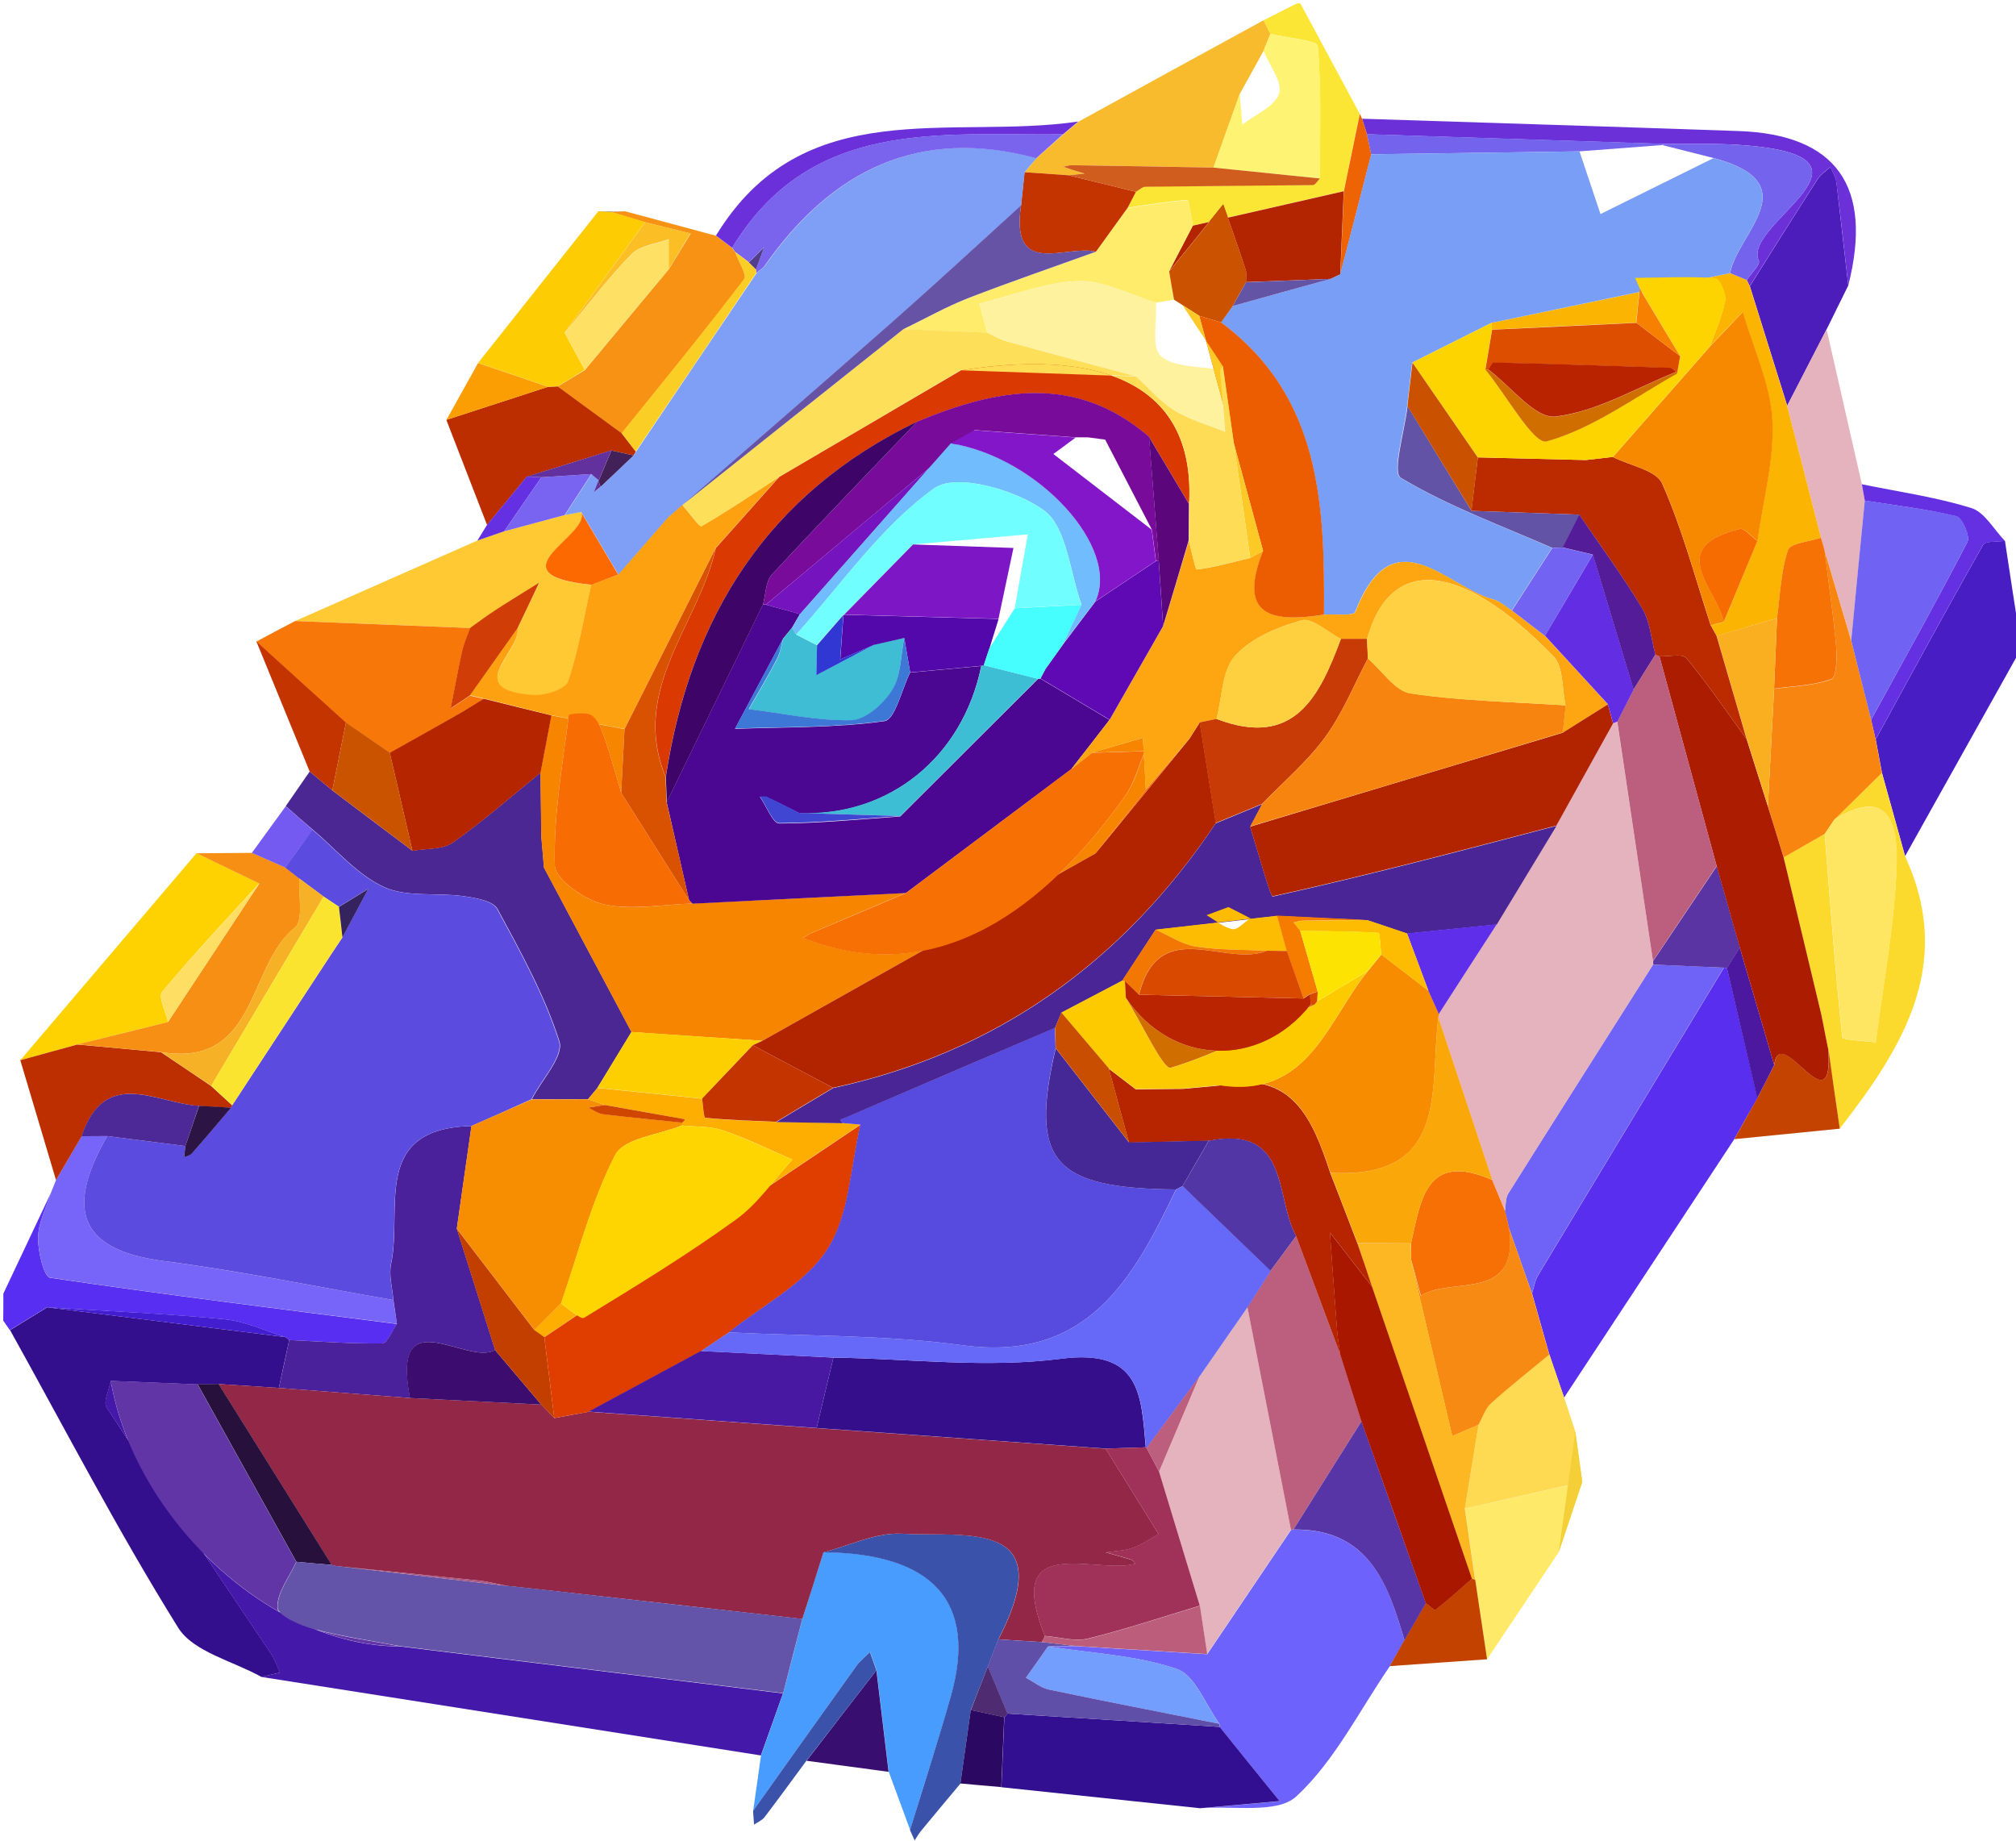 <?xml version="1.0" encoding="utf-8"?>
<!-- Generator: Adobe Illustrator 25.2.1, SVG Export Plug-In . SVG Version: 6.00 Build 0)  -->
<svg version="1.1" id="Layer_1" xmlns="http://www.w3.org/2000/svg" xmlns:xlink="http://www.w3.org/1999/xlink" x="0px" y="0px"
	 viewBox="0 0 144 131.52" style="enable-background:new 0 0 144 131.52;" xml:space="preserve">
<style type="text/css">
	.st0{fill:#481DC4;}
	.st1{fill:#582EF2;}
	.st2{fill:#FCE635;}
	.st3{fill:#330F8E;}
	.st4{fill:#5A2EEF;}
	.st5{fill:#6D63FC;}
	.st6{fill:#4418A8;}
	.st7{fill:#479CFE;}
	.st8{fill:#320F91;}
	.st9{fill:#3A52AA;}
	.st10{fill:#FEEA68;}
	.st11{fill:#FEDA53;}
	.st12{fill:#FCD92D;}
	.st13{fill:#C44300;}
	.st14{fill:#C44200;}
	.st15{fill:#380E71;}
	.st16{fill:#2B0963;}
	.st17{fill:#3B52AA;}
	.st18{fill:#F4CF38;}
	.st19{fill:#4B2794;}
	.st20{fill:#FEC932;}
	.st21{fill:#FED100;}
	.st22{fill:#F77809;}
	.st23{fill:#F7BB2D;}
	.st24{fill:#7764F8;}
	.st25{fill:#F89215;}
	.st26{fill:#BC2D00;}
	.st27{fill:#BE2F00;}
	.st28{fill:#FECC02;}
	.st29{fill:#F78F15;}
	.st30{fill:#6B30D9;}
	.st31{fill:#C33401;}
	.st32{fill:#755AF1;}
	.st33{fill:#FA9E03;}
	.st34{fill:#652FE2;}
	.st35{fill:#A98C86;}
	.st36{fill:#4D1DBB;}
	.st37{fill:#E5B3BD;}
	.st38{fill:#6B30D8;}
	.st39{fill:#6430E2;}
	.st40{fill:#EE6404;}
	.st41{fill:#F78510;}
	.st42{fill:#4A219B;}
	.st43{fill:#421ED0;}
	.st44{fill:#FEF373;}
	.st45{fill:#B32400;}
	.st46{fill:#FEEC6A;}
	.st47{fill:#C33400;}
	.st48{fill:#D05C1E;}
	.st49{fill:#922747;}
	.st50{fill:#6235A7;}
	.st51{fill:#27103C;}
	.st52{fill:#6F63F7;}
	.st53{fill:#F78A12;}
	.st54{fill:#5B34A3;}
	.st55{fill:#4C189F;}
	.st56{fill:#BC5F7F;}
	.st57{fill:#5735A7;}
	.st58{fill:#749EFD;}
	.st59{fill:#5F4FA9;}
	.st60{fill:#BC5D7C;}
	.st61{fill:#6354A9;}
	.st62{fill:#4F2B71;}
	.st63{fill:#FCB723;}
	.st64{fill:#AB1C00;}
	.st65{fill:#FEE562;}
	.st66{fill:#A91700;}
	.st67{fill:#5B4BDE;}
	.st68{fill:#F78500;}
	.st69{fill:#F78D00;}
	.st70{fill:#B52600;}
	.st71{fill:#FDAE01;}
	.st72{fill:#FECF00;}
	.st73{fill:#CA5300;}
	.st74{fill:#F76D03;}
	.st75{fill:#7E9FF5;}
	.st76{fill:#FEA110;}
	.st77{fill:#D03D07;}
	.st78{fill:#FD6901;}
	.st79{fill:#7963F1;}
	.st80{fill:#FEDF63;}
	.st81{fill:#7A64ED;}
	.st82{fill:#4D2897;}
	.st83{fill:#FEE065;}
	.st84{fill:#FBCE25;}
	.st85{fill:#FBBE25;}
	.st86{fill:#62319E;}
	.st87{fill:#422058;}
	.st88{fill:#F7B126;}
	.st89{fill:#FBE42F;}
	.st90{fill:#2C1444;}
	.st91{fill:#FBB402;}
	.st92{fill:#7062F2;}
	.st93{fill:#F77205;}
	.st94{fill:#7463ED;}
	.st95{fill:#799EF6;}
	.st96{fill:#FAAF21;}
	.st97{fill:#3C0D6E;}
	.st98{fill:#C33F00;}
	.st99{fill:#CA5200;}
	.st100{fill:#6454A5;}
	.st101{fill:#FEDF5A;}
	.st102{fill:#FEF29F;}
	.st103{fill:#6753A5;}
	.st104{fill:#E03E00;}
	.st105{fill:#350F8B;}
	.st106{fill:#A03158;}
	.st107{fill:#4818A3;}
	.st108{fill:#AC5C84;}
	.st109{fill:#F77005;}
	.st110{fill:#6668F8;}
	.st111{fill:#BC5E7D;}
	.st112{fill:#B62500;}
	.st113{fill:#5336A5;}
	.st114{fill:#FAA709;}
	.st115{fill:#BC2B00;}
	.st116{fill:#34235E;}
	.st117{fill:#4C0792;}
	.st118{fill:#B22400;}
	.st119{fill:#F77004;}
	.st120{fill:#FEA512;}
	.st121{fill:#D95201;}
	.st122{fill:#FED500;}
	.st123{fill:#D04500;}
	.st124{fill:#564ADF;}
	.st125{fill:#492596;}
	.st126{fill:#DA3A01;}
	.st127{fill:#523E8D;}
	.st128{fill:#F78900;}
	.st129{fill:#FDD300;}
	.st130{fill:#DD4E00;}
	.st131{fill:#F76C01;}
	.st132{fill:#F88000;}
	.st133{fill:#EC5C00;}
	.st134{fill:#6253A6;}
	.st135{fill:#CA5100;}
	.st136{fill:#7263F2;}
	.st137{fill:#FDC926;}
	.st138{fill:#FEDC56;}
	.st139{fill:#B22300;}
	.st140{fill:#F78C00;}
	.st141{fill:#632EE3;}
	.st142{fill:#5E2EEA;}
	.st143{fill:#541C99;}
	.st144{fill:#462796;}
	.st145{fill:#FDCA00;}
	.st146{fill:#C94E01;}
	.st147{fill:#790B9A;}
	.st148{fill:#3E0468;}
	.st149{fill:#5F09B5;}
	.st150{fill:#3EBDD5;}
	.st151{fill:#3EBED4;}
	.st152{fill:#7514BF;}
	.st153{fill:#71BCFD;}
	.st154{fill:#5208AA;}
	.st155{fill:#47FEFE;}
	.st156{fill:#3E78D6;}
	.st157{fill:#4045D2;}
	.st158{fill:#C93B06;}
	.st159{fill:#F7840F;}
	.st160{fill:#FED042;}
	.st161{fill:#FECF3F;}
	.st162{fill:#5B067B;}
	.st163{fill:#FDBB01;}
	.st164{fill:#F37803;}
	.st165{fill:#F67C00;}
	.st166{fill:#D16E00;}
	.st167{fill:#BA2300;}
	.st168{fill:#FDE301;}
	.st169{fill:#BA2400;}
	.st170{fill:#DA4900;}
	.st171{fill:#8416C9;}
	.st172{fill:#71FEFE;}
	.st173{fill:#3037D3;}
	.st174{fill:#7D16C4;}
</style>
<g>
	<g>
		<path class="st0" d="M143.21,38.63c0.34,2.24,0.68,4.49,1.03,6.73c0,0.4,0,0.8,0,1.2c-2.72,4.86-5.44,9.73-8.16,14.59
			c-0.55-1.98-1.1-3.96-1.65-5.94c-0.15-0.8-0.3-1.6-0.45-2.4c2.54-4.64,5.06-9.29,7.67-13.89
			C141.81,38.62,142.67,38.72,143.21,38.63z"/>
		<path class="st1" d="M0.24,92.4c1.13-2.39,2.26-4.79,3.39-7.18c-0.33,1.06-0.89,2.11-0.91,3.18c-0.02,0.99,0.42,2.8,0.86,2.87
			c8.24,1.22,16.5,2.24,24.77,3.3c-0.35,0.49-0.69,1.39-1.04,1.39c-2.21,0.03-4.43-0.14-6.65-0.24c-0.09-0.07-0.17-0.14-0.26-0.21
			c-1.46-0.44-2.9-1.14-4.39-1.28c-4.21-0.4-8.44-0.58-12.66-0.85c-0.88,0.54-1.77,1.09-2.65,1.63c-0.16-0.23-0.31-0.46-0.47-0.69
			C0.24,93.68,0.24,93.04,0.24,92.4z"/>
		<path class="st2" d="M92.88,0.24c1.41,2.63,2.83,5.26,4.24,7.88c-0.38,1.84-0.76,3.69-1.14,5.53c-3.59,0.82-7.19,1.64-10.78,2.46
			c-0.13-0.64-0.29-1.83-0.38-1.83c-1.43,0.1-2.86,0.34-4.28,0.56c0.2-0.38,0.4-0.77,0.6-1.15c0.22-0.13,0.45-0.36,0.67-0.37
			c3.99-0.05,7.98-0.07,11.96-0.12c0.17,0,0.34-0.3,0.5-0.47c0-3.16,0.12-6.33-0.15-9.46C94.1,2.9,91.92,2.7,90.74,2.42
			c-0.16-0.32-0.33-0.65-0.49-0.97c0.8-0.4,1.59-0.8,2.39-1.21C92.72,0.24,92.8,0.24,92.88,0.24z"/>
		<path class="st3" d="M20.4,95.51c0.09,0.07,0.17,0.14,0.26,0.21c-0.25,1.14-0.5,2.28-0.74,3.42c-1.44-0.09-2.87-0.19-4.31-0.28
			c-0.5,0.01-1,0.02-1.49,0.03c-2.07-0.08-4.14-0.17-6.2-0.25c-0.12,0.64-0.56,1.5-0.3,1.89c3.87,5.91,7.83,11.75,11.76,17.62
			c0.27,0.4,0.42,0.88,0.63,1.32c-0.45,0.1-0.89,0.2-1.34,0.31c-2.03-1.14-4.86-1.78-5.94-3.51c-4.3-6.9-8.05-14.14-12.01-21.26
			c0.88-0.54,1.77-1.09,2.65-1.63C9.04,94.09,14.72,94.8,20.4,95.51z"/>
		<path class="st4" d="M123.87,81.38c-4.05,6.15-8.1,12.3-12.15,18.45c-0.35-1.02-0.7-2.05-1.05-3.07
			c-0.41-1.46-0.83-2.92-1.24-4.38c0.15-0.44,0.21-0.92,0.45-1.31c4.41-7.32,8.83-14.63,13.26-21.95c0.07,0.01,0.15,0.01,0.22,0.02
			c0.73,3.1,1.45,6.2,2.18,9.3C124.97,79.42,124.42,80.4,123.87,81.38z"/>
		<path class="st5" d="M99.27,119.02c-2.17,3.16-3.93,6.75-6.67,9.29c-1.38,1.28-4.53,0.64-6.88,0.86c1.89-0.17,3.78-0.34,5.68-0.51
			c-1.43-1.77-2.85-3.54-4.28-5.3c0-0.07,0-0.15-0.01-0.22c-1-1.36-1.75-3.49-3.06-3.93c-2.91-0.98-6.1-1.12-9.18-1.6
			c0.65-0.01,1.3-0.02,1.95-0.03c3.14,0.19,6.27,0.39,9.41,0.58c2-2.96,3.99-5.92,5.99-8.88c0.06-0.01,0.12-0.01,0.18-0.02
			c5.34-0.06,6.74,3.82,7.92,7.92C99.97,117.79,99.62,118.4,99.27,119.02z"/>
		<path class="st6" d="M18.66,119.78c0.45-0.1,0.89-0.2,1.34-0.31c-0.21-0.44-0.36-0.92-0.63-1.32
			c-3.93-5.87-7.89-11.72-11.76-17.62c-0.26-0.4,0.18-1.25,0.3-1.89c1.75,9.98,11.57,19,20.65,18.96
			c9.12,1.12,18.25,2.24,27.37,3.36c-0.53,1.48-1.05,2.96-1.58,4.43C42.46,123.52,30.56,121.65,18.66,119.78z"/>
		<path class="st7" d="M54.36,125.38c0.53-1.48,1.05-2.96,1.58-4.43c0.46-1.77,0.92-3.54,1.37-5.31c0.5-1.59,1-3.18,1.51-4.77
			c7.87,0.07,11,3.58,9.11,10.26c-0.91,3.21-1.95,6.39-2.92,9.58c-0.51-1.39-1.02-2.77-1.53-4.16c-0.29-2.42-0.58-4.84-0.87-7.25
			c-0.15-0.43-0.31-0.87-0.46-1.3c-0.32,0.32-0.69,0.6-0.95,0.96c-2.48,3.45-4.94,6.92-7.4,10.38
			C53.98,128.03,54.17,126.7,54.36,125.38z"/>
		<path class="st8" d="M87.12,123.35c1.43,1.77,2.85,3.54,4.28,5.3c-1.89,0.17-3.78,0.34-5.68,0.51c-4.73-0.5-9.46-1-14.19-1.5
			c0.07-1.67,0.14-3.33,0.21-5c0.08-0.09,0.15-0.18,0.23-0.26C77.02,122.71,82.07,123.03,87.12,123.35z"/>
		<path class="st9" d="M65,130.72c0.98-3.19,2.01-6.37,2.92-9.58c1.89-6.69-1.24-10.19-9.11-10.26c1.86-0.47,3.75-1.42,5.59-1.33
			c4.55,0.24,11.36-1.1,6.91,7.55c-0.25,0.64-0.5,1.28-0.75,1.93c-0.41,1.04-0.81,2.08-1.22,3.12c-0.25,1.75-0.49,3.5-0.74,5.25
			c-0.93,1.12-1.87,2.23-2.79,3.35c-0.18,0.22-0.32,0.47-0.48,0.71C65.22,131.21,65.11,130.97,65,130.72z"/>
		<path class="st10" d="M111.34,110.87c-1.71,2.55-3.41,5.1-5.12,7.65c-0.28-1.9-0.57-3.8-0.85-5.7c-0.24-1.69-0.49-3.37-0.73-5.06
			c2.8-0.64,5.59-1.27,8.39-1.91C112.46,107.52,111.9,109.2,111.34,110.87z"/>
		<path class="st11" d="M113.02,105.85c-2.8,0.64-5.59,1.27-8.39,1.91c0.33-2,0.65-4,0.98-6c0.29-0.52,0.48-1.16,0.9-1.54
			c1.34-1.21,2.76-2.32,4.16-3.48c0.35,1.02,0.7,2.05,1.05,3.07c0.27,0.81,0.53,1.62,0.8,2.43
			C112.69,103.45,112.86,104.65,113.02,105.85z"/>
		<path class="st12" d="M134.42,55.21c0.55,1.98,1.1,3.96,1.65,5.94c3.58,7.73-0.17,13.69-4.67,19.48
			c-0.27-1.92-0.54-3.84-0.82-5.76c0,0-0.01,0-0.01,0c-0.08-0.4-0.16-0.8-0.24-1.2c0,0,0,0,0,0c-0.08-0.41-0.16-0.81-0.24-1.22
			c-0.9-3.74-1.8-7.47-2.69-11.21c0.98-0.56,1.95-1.12,2.93-1.68c0.39,4.85,0.74,9.7,1.26,14.53c0.02,0.21,1.56,0.25,2.39,0.37
			c0.53-4.22,1.35-8.42,1.49-12.65c0.08-2.5-0.32-5.84-4.46-3.26C132.15,57.43,133.29,56.32,134.42,55.21z"/>
		<path class="st13" d="M130.59,74.86c0.27,1.92,0.54,3.84,0.82,5.76c-2.51,0.25-5.02,0.5-7.53,0.75c0.55-0.98,1.1-1.96,1.65-2.94
			c0.4-0.79,0.8-1.58,1.21-2.37C127.14,72.88,131.04,80.8,130.59,74.86z"/>
		<path class="st14" d="M105.37,112.82c0.28,1.9,0.57,3.8,0.85,5.7c-2.32,0.16-4.63,0.33-6.95,0.49c0.35-0.62,0.69-1.23,1.04-1.85
			c0.51-0.89,1.02-1.77,1.53-2.66c0.24,0.17,0.63,0.54,0.69,0.49c0.89-0.71,1.75-1.48,2.61-2.23
			C105.22,112.78,105.29,112.8,105.37,112.82z"/>
		<path class="st15" d="M62.6,119.31c0.29,2.42,0.58,4.84,0.87,7.25c-1.95-0.26-3.91-0.53-5.86-0.79
			C59.27,123.62,60.93,121.46,62.6,119.31z"/>
		<path class="st16" d="M68.6,127.39c0.25-1.75,0.49-3.5,0.74-5.25c0.8,0.17,1.6,0.34,2.39,0.51c-0.07,1.67-0.14,3.33-0.21,5
			C70.55,127.57,69.58,127.48,68.6,127.39z"/>
		<path class="st17" d="M62.6,119.31c-1.67,2.15-3.33,4.31-5,6.46c-0.99,1.34-1.98,2.7-2.99,4.03c-0.18,0.23-0.5,0.36-0.75,0.53
			c-0.02-0.33-0.05-0.65-0.07-0.98c2.46-3.46,4.92-6.93,7.4-10.38c0.26-0.36,0.63-0.64,0.95-0.96
			C62.29,118.44,62.45,118.87,62.6,119.31z"/>
		<path class="st18" d="M113.02,105.85c-0.17-1.2-0.34-2.4-0.5-3.59c-0.39,2.87-0.79,5.74-1.18,8.61
			C111.9,109.2,112.46,107.52,113.02,105.85z"/>
		<path class="st19" d="M20.41,57.58c0.57-0.82,1.14-1.65,1.71-2.47c0.54,0.45,1.08,0.9,1.62,1.35c1.91,1.44,3.81,2.88,5.72,4.31
			c0.97-0.18,2.14-0.07,2.88-0.59c2.18-1.53,4.19-3.31,6.27-4.99c0.02,1.52,0.04,3.04,0.06,4.57c0.06,0.74,0.13,1.47,0.19,2.21
			c2.08,3.91,4.16,7.83,6.25,11.74c-0.81,1.33-1.62,2.66-2.43,3.99c-0.22,0.27-0.45,0.54-0.67,0.81c-1.34,0-2.68,0.01-4.02,0.01
			c0.71-1.4,2.31-3.08,1.97-4.14c-1.05-3.29-2.76-6.39-4.42-9.45c-0.32-0.59-1.58-0.8-2.45-0.92c-1.89-0.27-4.02,0.1-5.66-0.65
			c-1.92-0.88-3.41-2.69-5.08-4.09C21.69,58.71,21.05,58.15,20.41,57.58z"/>
		<path class="st20" d="M21.08,44.36c4.34-1.92,8.68-3.83,13.02-5.75c0.64-0.22,1.27-0.44,1.91-0.66c1.44-0.39,2.88-0.77,4.32-1.16
			c0.39-0.07,0.78-0.15,1.17-0.22c0.79,1.66-6.52,4.45,0.73,5.21c-0.52,2.32-0.9,4.68-1.66,6.92c-0.19,0.55-1.62,1.02-2.45,0.97
			c-5.24-0.34-0.86-3.15-1.16-4.78c0.52-1.09,1.04-2.17,1.56-3.26c-1.03,0.64-2.06,1.27-3.08,1.93c-0.63,0.41-1.24,0.87-1.85,1.3
			C29.42,44.69,25.25,44.52,21.08,44.36z"/>
		<path class="st21" d="M1.45,75.73c4.2-4.93,8.39-9.86,12.59-14.79c1.49,0.72,2.98,1.44,4.47,2.16c-2.33,2.56-4.72,5.09-6.93,7.75
			c-0.3,0.35,0.26,1.42,0.42,2.15c-2.16,0.53-4.32,1.07-6.47,1.6C4.17,74.98,2.81,75.36,1.45,75.73z"/>
		<path class="st22" d="M21.08,44.36c4.17,0.17,8.34,0.33,12.51,0.5c-0.2,0.56-0.45,1.11-0.58,1.69c-0.3,1.34-0.55,2.7-0.81,4.05
			c0.46-0.3,0.91-0.61,1.37-0.91c0.33,0.08,0.67,0.15,1,0.23c-0.68,0.41-1.35,0.83-2.04,1.23c-1.55,0.88-3.12,1.75-4.68,2.63
			c-1.05-0.72-2.09-1.43-3.14-2.15c-2.13-1.93-4.26-3.87-6.4-5.8C19.23,45.33,20.16,44.84,21.08,44.36z"/>
		<path class="st23" d="M90.25,1.45c0.16,0.32,0.33,0.65,0.49,0.97c-0.16,0.41-0.33,0.81-0.49,1.22c-0.56,1.02-1.13,2.04-1.69,3.06
			c-0.63,1.76-1.25,3.51-1.88,5.27c-3.37-0.06-6.74-0.12-10.12-0.17c-0.2,0-0.39,0.07-0.59,0.11c0.18,0.06,0.36,0.14,0.54,0.19
			c0.33,0.1,0.65,0.2,0.98,0.3c-0.39,0.04-0.77,0.08-1.16,0.12c-1.05-0.07-2.09-0.15-3.14-0.22c0.28-0.33,0.56-0.67,0.84-1
			c0.64-0.56,1.27-1.13,1.91-1.69c0.37-0.31,0.73-0.61,1.1-0.92C81.43,6.27,85.84,3.86,90.25,1.45z"/>
		<path class="st24" d="M28.35,94.56c-8.26-1.06-16.53-2.07-24.77-3.3C3.14,91.2,2.7,89.39,2.72,88.4c0.02-1.07,0.58-2.12,0.91-3.18
			C3.75,84.91,3.88,84.6,4,84.29c0.61-1.04,1.22-2.09,1.82-3.13c0.61,0,1.23-0.01,1.84-0.01c-2.74,4.8-2.46,8.08,4,8.92
			c5.51,0.72,10.96,1.84,16.43,2.79C28.18,93.43,28.26,93.99,28.35,94.56z"/>
		<path class="st25" d="M44.63,15.09c2.17,0.58,4.34,1.16,6.51,1.75c0.39,0.29,0.77,0.58,1.16,0.87c0.07,0.1,0.14,0.2,0.22,0.31
			c0.23,0.66,0.87,1.63,0.64,1.93c-2.84,3.73-5.81,7.36-8.75,11.01c-1.53-1.12-3.05-2.23-4.58-3.35c0.65-0.39,1.29-0.78,1.94-1.17
			c2-2.41,4-4.81,6.01-7.22c0.52-0.85,1.04-1.69,1.56-2.54c-1.08-0.27-2.16-0.53-3.24-0.8c-0.81-0.24-1.63-0.49-2.44-0.73
			C43.97,15.12,44.3,15.11,44.63,15.09z"/>
		<path class="st26" d="M39.83,27.6c1.53,1.12,3.05,2.23,4.58,3.35c0.34,0.44,0.67,0.87,1.01,1.31c-0.05,0.09-0.11,0.18-0.16,0.27
			c-0.53-0.12-1.06-0.23-1.59-0.35c-2.01,0.62-4.03,1.24-6.04,1.87c-0.95,1.15-1.89,2.3-2.84,3.45c-0.97-2.5-1.94-5.01-2.91-7.51
			c2.42-0.79,4.84-1.57,7.26-2.36C39.38,27.62,39.6,27.61,39.83,27.6z"/>
		<path class="st27" d="M5.83,81.16C5.22,82.2,4.61,83.25,4,84.29c-0.85-2.85-1.7-5.7-2.55-8.56c1.36-0.38,2.71-0.75,4.07-1.12
			c1.99,0.18,3.99,0.36,5.98,0.55c1.19,0.8,2.39,1.6,3.58,2.41c0.5,0.46,1,0.92,1.51,1.39c-0.02,0.06-0.05,0.11-0.08,0.17
			c-0.76-0.04-1.53-0.08-2.29-0.13C11.19,78.81,7.52,76.17,5.83,81.16z"/>
		<path class="st28" d="M39.83,27.6c-0.23,0.01-0.45,0.01-0.68,0.02c-1.67-0.57-3.33-1.13-5-1.7c2.86-3.61,5.73-7.22,8.59-10.83
			c0.3,0.01,0.6,0.03,0.9,0.04c0.81,0.24,1.63,0.49,2.44,0.73c-1.92,2.63-3.83,5.27-5.75,7.9c0.48,0.88,0.96,1.77,1.43,2.65
			C41.12,26.82,40.47,27.21,39.83,27.6z"/>
		<path class="st29" d="M11.5,75.15c-1.99-0.18-3.99-0.36-5.98-0.55C7.68,74.07,9.84,73.54,12,73c2.17-3.3,4.35-6.6,6.52-9.89
			c-1.49-0.72-2.98-1.44-4.47-2.16c1.32-0.01,2.63-0.02,3.95-0.03c0.8,0.35,1.59,0.7,2.39,1.05c0.33,0.26,0.67,0.52,1,0.78
			c-0.08,1.2,0.31,3-0.33,3.51C17.64,68.99,18.43,76.29,11.5,75.15z"/>
		<path class="st30" d="M52.3,17.7c-0.39-0.29-0.77-0.58-1.16-0.87c6.25-10.26,16.82-6.81,25.88-8.15c-0.37,0.31-0.73,0.61-1.1,0.92
			C67.16,9.69,57.92,8.42,52.3,17.7z"/>
		<path class="st31" d="M18.31,45.81c2.13,1.93,4.26,3.87,6.4,5.8c-0.32,1.62-0.65,3.23-0.97,4.85c-0.54-0.45-1.08-0.9-1.62-1.35
			C20.85,52.01,19.58,48.91,18.31,45.81z"/>
		<path class="st32" d="M20.38,61.97c-0.8-0.35-1.59-0.7-2.39-1.05c0.81-1.11,1.61-2.22,2.42-3.33c0.64,0.56,1.28,1.13,1.93,1.69
			C21.68,60.17,21.03,61.07,20.38,61.97z"/>
		<path class="st33" d="M34.15,25.93c1.67,0.57,3.33,1.13,5,1.7c-2.42,0.79-4.84,1.57-7.26,2.36C32.64,28.63,33.4,27.28,34.15,25.93
			z"/>
		<path class="st34" d="M34.79,37.49c0.95-1.15,1.89-2.3,2.84-3.45c0.35,0.02,0.7,0.03,1.04,0.05c-0.89,1.29-1.77,2.57-2.66,3.86
			c-0.64,0.22-1.27,0.44-1.91,0.66C34.33,38.24,34.56,37.86,34.79,37.49z"/>
		<path class="st35" d="M43.64,15.14c-0.3-0.01-0.6-0.03-0.9-0.04c0.63,0,1.26-0.01,1.89-0.01C44.3,15.11,43.97,15.12,43.64,15.14z"
			/>
		<path class="st36" d="M132.02,20.39c-0.51,1.04-1.03,2.08-1.54,3.12c-0.94,1.82-1.88,3.65-2.82,5.47
			c-0.89-2.85-1.78-5.69-2.67-8.54c1.61-2.55,3.21-5.11,4.84-7.64c0.22-0.34,0.6-0.58,0.91-0.87c0.15,0.35,0.38,0.7,0.43,1.06
			C131.46,15.45,131.73,17.92,132.02,20.39z"/>
		<path class="st37" d="M127.65,28.99c0.94-1.82,1.88-3.65,2.82-5.47c0.84,3.69,1.68,7.38,2.52,11.07c0.07,0.39,0.14,0.78,0.21,1.17
			c-0.32,3.34-0.64,6.67-0.97,10.01c-0.63-2.14-1.27-4.29-1.9-6.43c-0.09-0.31-0.18-0.61-0.26-0.92
			C129.26,35.27,128.45,32.13,127.65,28.99z"/>
		<path class="st38" d="M132.02,20.39c-0.28-2.47-0.55-4.93-0.86-7.4c-0.05-0.37-0.28-0.71-0.43-1.06
			c-0.31,0.29-0.69,0.53-0.91,0.87c-1.63,2.54-3.23,5.09-4.84,7.64c-0.07-0.15-0.14-0.29-0.21-0.44c0.31-0.47,0.98-1.11,0.86-1.37
			c-1.28-2.65,10.13-7.5-1.4-8.28c-1.79-0.12-3.59-0.05-5.39-0.07c-7.07-0.23-14.13-0.46-21.2-0.69c-0.12-0.37-0.23-0.74-0.35-1.11
			c8.96,0.29,17.93,0.57,26.89,0.88C131.18,9.6,133.81,13.32,132.02,20.39z"/>
		<path class="st39" d="M133.2,35.76c-0.07-0.39-0.14-0.78-0.21-1.17c2.62,0.54,5.28,0.91,7.82,1.7c0.95,0.29,1.61,1.54,2.4,2.35
			c-0.54,0.09-1.4-0.01-1.57,0.29c-2.61,4.6-5.13,9.25-7.67,13.89c-0.11-0.47-0.21-0.94-0.32-1.41c2.31-4.22,4.67-8.43,6.88-12.7
			c0.21-0.4-0.38-1.73-0.79-1.83C137.6,36.36,135.39,36.1,133.2,35.76z"/>
		<path class="st40" d="M97.29,8.48c0.12,0.37,0.23,0.74,0.35,1.11c0.1,0.48,0.2,0.96,0.31,1.44c-0.74,2.86-1.47,5.72-2.21,8.57
			c0.08-1.98,0.17-3.96,0.25-5.94c0.38-1.84,0.76-3.69,1.14-5.53C97.18,8.24,97.23,8.36,97.29,8.48z"/>
		<path class="st41" d="M133.65,51.4c0.11,0.47,0.21,0.94,0.32,1.41c0.15,0.8,0.3,1.6,0.45,2.4c-1.13,1.11-2.27,2.23-3.4,3.34
			c-0.23,0.34-0.45,0.68-0.68,1.01c-0.98,0.56-1.95,1.12-2.93,1.68c-0.38-1.22-0.76-2.44-1.13-3.66c0.15-2.79,0.29-5.58,0.44-8.37
			c1.38-0.2,2.82-0.22,4.1-0.69c0.36-0.13,0.41-1.56,0.33-2.37c-0.2-2.27-0.54-4.54-0.82-6.8c0.63,2.14,1.27,4.29,1.9,6.43
			C132.71,47.64,133.18,49.52,133.65,51.4z"/>
		<path class="st42" d="M28.35,94.56c-0.08-0.57-0.16-1.13-0.25-1.7c-0.07-0.87-0.34-1.79-0.16-2.61c0.83-3.88-1.46-9.65,5.74-9.82
			c-0.35,2.44-0.7,4.88-1.05,7.33c0.91,2.89,1.83,5.78,2.74,8.67c-2.01,1.17-7.46-3.75-6.08,3.43c-3.12-0.24-6.24-0.48-9.37-0.72
			c0.25-1.14,0.5-2.28,0.74-3.42c2.22,0.1,4.43,0.27,6.65,0.24C27.66,95.95,28,95.05,28.35,94.56z"/>
		<path class="st43" d="M20.4,95.51c-5.68-0.71-11.36-1.42-17.04-2.13c4.22,0.27,8.45,0.44,12.66,0.85
			C17.51,94.37,18.94,95.06,20.4,95.51z"/>
		<path class="st44" d="M90.25,3.64c0.16-0.41,0.33-0.81,0.49-1.22c1.18,0.28,3.35,0.48,3.39,0.87c0.28,3.13,0.15,6.3,0.15,9.46
			c-2.54-0.26-5.07-0.52-7.61-0.78c0.63-1.76,1.25-3.51,1.88-5.27c0.06,0.73,0.13,1.47,0.19,2.2c0.92-0.72,2.32-1.29,2.62-2.21
			C91.64,5.88,90.67,4.67,90.25,3.64z"/>
		<path class="st45" d="M95.98,13.66c-0.08,1.98-0.17,3.96-0.25,5.94c-0.23,0.11-0.46,0.21-0.68,0.32C93.03,20,91.02,20.07,89,20.15
			c-0.01-0.3,0.06-0.62-0.03-0.89c-0.51-1.56-1.06-3.11-1.6-4.66c-0.64,0.8-1.28,1.59-1.92,2.39c-0.65,0.8-1.3,1.6-1.95,2.4
			c0.57-1.09,1.13-2.18,1.7-3.27C88.79,15.3,92.39,14.48,95.98,13.66z"/>
		<path class="st46" d="M85.2,16.12c-0.57,1.09-1.13,2.18-1.7,3.27c0.12,0.67,0.24,1.34,0.35,2.02c-0.43,0.07-0.85,0.14-1.28,0.21
			c-1.85-0.55-3.72-1.6-5.55-1.54c-2.37,0.08-4.72,1.03-7.07,1.61c0.19,0.69,0.39,1.39,0.58,2.08c-2-0.08-4-0.17-6-0.25
			c1.53-0.74,3.03-1.59,4.61-2.21c3.02-1.18,6.09-2.22,9.14-3.32c0.75-1.04,1.5-2.08,2.26-3.13c1.42-0.21,2.85-0.46,4.28-0.56
			C84.91,14.29,85.07,15.49,85.2,16.12z"/>
		<path class="st47" d="M80.54,14.85c-0.75,1.04-1.5,2.08-2.26,3.13c-2.14-0.53-6.12,1.93-5.35-3.3c0.08-0.79,0.17-1.58,0.25-2.38
			c1.05,0.07,2.09,0.15,3.14,0.22c1.61,0.39,3.21,0.79,4.82,1.18C80.94,14.08,80.74,14.47,80.54,14.85z"/>
		<path class="st48" d="M81.14,13.7c-1.61-0.39-3.21-0.79-4.82-1.18c0.39-0.04,0.77-0.08,1.16-0.12c-0.33-0.1-0.66-0.2-0.98-0.3
			c-0.18-0.06-0.36-0.13-0.54-0.19c0.2-0.04,0.39-0.11,0.59-0.11c3.37,0.05,6.74,0.11,10.12,0.17c2.54,0.26,5.07,0.52,7.61,0.78
			c-0.17,0.16-0.33,0.46-0.5,0.47c-3.99,0.05-7.98,0.07-11.96,0.12C81.59,13.34,81.37,13.57,81.14,13.7z"/>
		<path class="st49" d="M19.92,99.14c3.12,0.24,6.24,0.48,9.37,0.72c3.13,0.16,6.25,0.31,9.38,0.47c0.31,0.32,0.62,0.64,0.93,0.96
			c0.82-0.15,1.63-0.3,2.45-0.45c5.43,0.39,10.86,0.78,16.29,1.17c6.88,0.49,13.76,0.98,20.64,1.47c1.26,2.04,2.52,4.07,3.78,6.11
			c-0.61,0.33-1.2,0.75-1.85,0.98c-0.61,0.21-1.28,0.22-1.93,0.32c0.61,0.17,1.22,0.33,1.83,0.52c0.12,0.04,0.2,0.19,0.3,0.29
			c-0.29,0.05-0.59,0.13-0.89,0.14c-3.27,0.12-8.29-1.73-5.58,5.02c-0.07,0.14-0.14,0.29-0.22,0.43c-1.03-0.06-2.07-0.13-3.1-0.19
			c4.45-8.65-2.36-7.3-6.91-7.55c-1.83-0.1-3.72,0.85-5.59,1.33c-0.5,1.59-1,3.18-1.51,4.76c-6.28-0.71-12.57-1.42-18.85-2.12
			c-0.74-0.08-1.48-0.16-2.22-0.24l0.01,0.01c-0.68-0.13-1.36-0.32-2.06-0.39c-3.38-0.36-6.76-0.69-10.14-1.03
			c-0.12-0.03-0.23-0.05-0.35-0.08c-2.7-4.31-5.39-8.62-8.09-12.93C17.04,98.95,18.48,99.04,19.92,99.14z"/>
		<path class="st50" d="M28.56,117.59c-9.08,0.04-18.9-8.98-20.65-18.96c2.07,0.08,4.14,0.16,6.2,0.25
			c2.35,4.23,4.7,8.45,7.05,12.68c-0.5,1.09-1.38,2.2-1.35,3.28c0.02,0.55,1.61,1.27,2.59,1.53
			C24.42,116.92,26.51,117.2,28.56,117.59z"/>
		<path class="st51" d="M21.17,111.56c-2.35-4.23-4.7-8.45-7.05-12.68c0.5-0.01,1-0.02,1.49-0.03c2.7,4.31,5.39,8.62,8.09,12.93
			C22.86,111.71,22.01,111.64,21.17,111.56z"/>
		<path class="st52" d="M123.13,69.12c-4.42,7.31-8.85,14.63-13.26,21.95c-0.23,0.39-0.3,0.87-0.45,1.31
			c-0.54-1.55-1.09-3.09-1.63-4.64c-0.1-0.41-0.2-0.83-0.3-1.24c0.07-0.42,0.03-0.91,0.24-1.25c3.43-5.46,6.89-10.9,10.34-16.35
			C119.76,68.97,121.45,69.05,123.13,69.12z"/>
		<path class="st53" d="M107.79,87.74c0.54,1.55,1.09,3.09,1.63,4.64c0.41,1.46,0.83,2.92,1.24,4.38c-1.39,1.15-2.82,2.27-4.16,3.48
			c-0.42,0.38-0.6,1.02-0.9,1.54c-0.62,0.27-1.25,0.54-1.87,0.8c-0.98-4.19-1.97-8.39-2.95-12.58c0.23,0.85,0.46,1.7,0.69,2.55
			C103.74,91.15,108.52,93.06,107.79,87.74z"/>
		<path class="st54" d="M123.13,69.12c-1.68-0.07-3.36-0.14-5.04-0.22c0-0.08-0.01-0.17-0.01-0.25c1.52-2.26,3.03-4.52,4.55-6.78
			c0.55,1.94,1.1,3.87,1.65,5.81c-0.31,0.49-0.61,0.97-0.92,1.46C123.27,69.13,123.2,69.13,123.13,69.12z"/>
		<path class="st55" d="M123.35,69.14c0.31-0.49,0.61-0.97,0.92-1.46c0.82,2.8,1.64,5.59,2.46,8.39c-0.4,0.79-0.8,1.58-1.21,2.37
			C124.8,75.34,124.07,72.24,123.35,69.14z"/>
		<path class="st37" d="M92.21,109.27c-2,2.96-3.99,5.92-5.99,8.88c-0.17-1.15-0.35-2.3-0.52-3.45c-0.97-3.19-1.94-6.38-2.91-9.57
			c0.97-2.28,1.93-4.56,2.9-6.84c1.14-1.64,2.28-3.28,3.42-4.93C90.14,98.66,91.17,103.97,92.21,109.27z"/>
		<path class="st56" d="M92.21,109.27c-1.04-5.3-2.07-10.61-3.11-15.91c0.55-0.86,1.1-1.73,1.65-2.59c0.61-0.83,1.22-1.66,1.83-2.48
			c1.05,2.82,2.11,5.65,3.16,8.47c0.5,1.59,1,3.17,1.51,4.76c-1.62,2.58-3.24,5.15-4.86,7.73
			C92.33,109.26,92.27,109.26,92.21,109.27z"/>
		<path class="st57" d="M92.39,109.25c1.62-2.58,3.24-5.15,4.86-7.73c1.53,4.33,3.06,8.66,4.6,12.99c-0.51,0.89-1.02,1.77-1.53,2.66
			C99.13,113.07,97.73,109.19,92.39,109.25z"/>
		<path class="st58" d="M74.86,117.6c3.08,0.48,6.27,0.62,9.18,1.6c1.31,0.44,2.06,2.57,3.06,3.93c-4.05-0.8-8.11-1.59-12.15-2.44
			c-0.59-0.12-1.11-0.56-1.67-0.85C73.81,119.09,74.34,118.34,74.86,117.6z"/>
		<path class="st59" d="M74.86,117.6c-0.53,0.75-1.05,1.5-1.58,2.24c0.55,0.29,1.08,0.73,1.67,0.85c4.04,0.85,8.1,1.63,12.15,2.44
			c0.01,0.07,0.01,0.15,0.01,0.22c-5.05-0.32-10.1-0.64-15.15-0.95c-0.47-1.12-0.94-2.25-1.41-3.37c0.25-0.64,0.5-1.28,0.75-1.93
			c1.03,0.06,2.07,0.13,3.1,0.19c0.8,0.09,1.6,0.18,2.39,0.28C76.16,117.58,75.51,117.59,74.86,117.6z"/>
		<path class="st60" d="M76.81,117.57c-0.8-0.09-1.6-0.18-2.39-0.28c0.07-0.14,0.14-0.29,0.22-0.43c1.03,0.08,2.12,0.42,3.08,0.19
			c2.69-0.66,5.33-1.55,7.99-2.35c0.17,1.15,0.35,2.3,0.52,3.45C83.08,117.96,79.95,117.76,76.81,117.57z"/>
		<path class="st61" d="M21.17,111.56c0.84,0.07,1.69,0.15,2.53,0.22c0.12,0.03,0.23,0.05,0.35,0.08c4.07,0.47,8.13,0.95,12.2,1.42
			c0,0-0.01-0.01-0.01-0.01c0.74,0.08,1.48,0.16,2.22,0.24c6.28,0.71,12.57,1.42,18.85,2.12c-0.46,1.77-0.92,3.54-1.37,5.31
			c-9.12-1.12-18.25-2.24-27.37-3.36c-2.05-0.39-4.14-0.68-6.15-1.22c-0.98-0.26-2.57-0.98-2.59-1.53
			C19.79,113.77,20.67,112.66,21.17,111.56z"/>
		<path class="st62" d="M70.56,119.03c0.47,1.12,0.94,2.25,1.41,3.37c-0.08,0.09-0.15,0.18-0.23,0.26c-0.8-0.17-1.6-0.34-2.39-0.51
			C69.75,121.11,70.15,120.07,70.56,119.03z"/>
		<path class="st63" d="M100.79,89.99c0.98,4.19,1.97,8.39,2.95,12.58c0.62-0.27,1.25-0.54,1.87-0.8c-0.33,2-0.65,4-0.98,6
			c0.24,1.69,0.49,3.37,0.73,5.06c-0.07-0.02-0.15-0.04-0.23-0.05c-2.38-6.96-4.76-13.91-7.14-20.87c-0.34-1.03-0.68-2.06-1.03-3.1
			c1.27,0,2.54,0,3.81,0C100.79,89.2,100.79,89.6,100.79,89.99z"/>
		<path class="st64" d="M126.73,76.07c-0.82-2.8-1.64-5.59-2.46-8.39c-0.55-1.94-1.1-3.87-1.65-5.81c-1.36-5-2.73-10-4.09-14.99
			c0.66,0.03,1.65-0.22,1.93,0.13c1.53,1.85,2.89,3.85,4.3,5.79c0.5,1.59,1.01,3.18,1.51,4.78c0.38,1.22,0.76,2.44,1.13,3.66
			c0.9,3.74,1.8,7.47,2.69,11.21c0.08,0.41,0.16,0.81,0.24,1.22c0,0,0,0,0,0c0.08,0.4,0.16,0.8,0.24,1.2c0,0,0.01,0,0.01,0
			C131.04,80.8,127.14,72.88,126.73,76.07z"/>
		<path class="st65" d="M130.34,59.56c0.23-0.34,0.45-0.67,0.68-1.01c4.14-2.58,4.55,0.77,4.46,3.26
			c-0.14,4.23-0.96,8.44-1.49,12.65c-0.83-0.12-2.37-0.17-2.39-0.37C131.08,69.26,130.73,64.41,130.34,59.56z"/>
		<path class="st13" d="M130.35,73.67c-0.08-0.41-0.16-0.81-0.24-1.22C130.18,72.85,130.26,73.26,130.35,73.67z"/>
		<path class="st13" d="M130.58,74.87c-0.08-0.4-0.16-0.8-0.24-1.2C130.42,74.07,130.5,74.47,130.58,74.87z"/>
		<path class="st66" d="M98,91.9c2.38,6.96,4.76,13.91,7.14,20.87c-0.86,0.75-1.71,1.52-2.61,2.23c-0.06,0.05-0.45-0.32-0.69-0.49
			c-1.53-4.33-3.06-8.66-4.6-12.99c-0.5-1.59-1-3.17-1.51-4.76c-0.08-0.59-0.19-1.17-0.23-1.76c-0.18-2.32-0.34-4.65-0.51-6.97
			C96,89.32,97,90.61,98,91.9z"/>
		<path class="st67" d="M33.67,80.43c-7.19,0.17-4.91,5.93-5.74,9.82c-0.18,0.82,0.1,1.74,0.16,2.61
			c-5.48-0.95-10.93-2.08-16.43-2.79c-6.46-0.84-6.74-4.13-4-8.92c1.86,0.24,3.72,0.47,5.58,0.71c-0.03,0.26-0.06,0.53-0.09,0.79
			c0.19-0.09,0.43-0.12,0.55-0.26c0.95-1.08,1.87-2.18,2.81-3.28c0.03-0.05,0.06-0.11,0.08-0.17c2.35-3.59,4.71-7.18,7.06-10.77
			c0.27-0.41,0.54-0.82,0.82-1.23l-0.01,0.01c0.62-1.16,1.23-2.31,1.85-3.47c-0.7,0.43-1.4,0.86-2.1,1.29
			c-0.37-0.24-0.73-0.49-1.1-0.73c-0.58-0.43-1.16-0.86-1.74-1.29c-0.33-0.26-0.67-0.52-1-0.78c0.65-0.9,1.3-1.8,1.95-2.7
			c1.68,1.4,3.17,3.21,5.08,4.09c1.63,0.75,3.77,0.39,5.66,0.65c0.87,0.12,2.13,0.33,2.45,0.92c1.66,3.06,3.37,6.16,4.42,9.45
			c0.34,1.06-1.26,2.74-1.97,4.14C36.54,79.17,35.11,79.8,33.67,80.43z"/>
		<path class="st68" d="M45.1,73.72c-2.08-3.91-4.16-7.83-6.25-11.74c-0.06-0.74-0.13-1.47-0.19-2.21
			c-0.02-1.52-0.04-3.04-0.06-4.57c0.26-1.36,0.52-2.73,0.78-4.1c1.74,0.33,3.49,0.65,5.23,0.98c-0.08,1.52-0.16,3.04-0.24,4.55
			c-0.39-1.31-0.74-2.63-1.19-3.92c-0.2-0.59-0.47-1.3-0.93-1.62c-0.39-0.26-1.61-0.1-1.62-0.01c-0.45,3.57-1.1,7.17-1,10.74
			c0.03,1,2.15,2.49,3.52,2.78c2,0.44,4.2,0,6.31-0.06c5.08-0.25,10.17-0.5,15.25-0.76c-2.26,0.96-4.52,1.91-6.77,2.87
			c-0.2,0.09-0.39,0.22-0.58,0.34c0.2,0.07,0.4,0.15,0.6,0.22c10.07,3.6,17.72-3.72,22.45-10.42c0.65-0.92,0.93-2.08,1.38-3.14
			c-1.26,0.04-2.52,0.07-3.78,0.11c1.21-0.35,2.42-0.71,3.63-1.06c0.07,1.23,0.14,2.47,0.21,3.7c-1.2,1.52-2.4,3.04-3.6,4.56
			c-7.93,4.46-15.86,8.92-23.79,13.38C51.33,74.14,48.22,73.93,45.1,73.72z"/>
		<path class="st69" d="M33.67,80.43c1.44-0.63,2.87-1.27,4.31-1.9c1.34,0,2.68-0.01,4.02-0.01c0.4,0.14,0.81,0.27,1.21,0.41
			c-0.39,0.06-0.79,0.12-1.18,0.18c0.35,0.16,0.69,0.43,1.06,0.47c1.88,0.23,3.76,0.41,5.65,0.6c-0.01,0.07-0.01,0.13-0.02,0.2
			c-1.65,0.68-4.15,0.91-4.77,2.11c-1.71,3.32-2.64,7.04-3.87,10.61c-0.63,0.64-1.26,1.27-1.9,1.91c-1.85-2.42-3.7-4.84-5.55-7.25
			C32.97,85.32,33.32,82.87,33.67,80.43z"/>
		<path class="st70" d="M39.39,51.1c-0.26,1.37-0.52,2.73-0.78,4.1c-2.08,1.68-4.09,3.46-6.27,4.99c-0.74,0.52-1.91,0.41-2.88,0.59
			c-0.54-2.34-1.08-4.68-1.62-7.01c1.56-0.88,3.12-1.74,4.68-2.63c0.69-0.39,1.36-0.82,2.04-1.23
			C36.17,50.31,37.78,50.71,39.39,51.1z"/>
		<path class="st71" d="M48.71,80.39c0.01-0.07,0.01-0.13,0.02-0.2c0.07-0.07,0.13-0.14,0.2-0.2c-0.03-0.02-0.06-0.05-0.09-0.06
			c-1.88-0.33-3.75-0.67-5.63-1c-0.4-0.14-0.81-0.27-1.21-0.41c0.22-0.27,0.45-0.54,0.67-0.81c2.49,0.26,4.99,0.51,7.48,0.77
			c0.07,0.48,0.11,1.36,0.23,1.37c1.68,0.17,3.37,0.21,5.06,0.29c1.58,0.03,3.16,0.05,4.74,0.08c0.43,0.04,0.86,0.07,1.28,0.11
			c-7.53,5.06-15.06,10.12-22.59,15.19c-0.24-0.17-0.48-0.33-0.71-0.5c0.63-0.64,1.26-1.27,1.9-1.91c0.57,0.36,1.41,1.18,1.66,1.02
			c3.67-2.24,7.35-4.5,10.84-7.01c1.56-1.13,2.7-2.84,4.04-4.29c-1.64-0.71-3.25-1.51-4.94-2.08C50.74,80.43,49.7,80.49,48.71,80.39
			z"/>
		<path class="st72" d="M50.15,78.47c-2.49-0.26-4.99-0.51-7.48-0.77c0.81-1.33,1.62-2.66,2.43-3.99c3.12,0.21,6.24,0.42,9.35,0.63
			c-0.23,0.11-0.46,0.21-0.69,0.32C52.56,75.93,51.36,77.2,50.15,78.47z"/>
		<path class="st73" d="M27.84,53.76c0.54,2.34,1.08,4.68,1.62,7.01c-1.91-1.44-3.81-2.88-5.72-4.31c0.32-1.62,0.65-3.23,0.97-4.85
			C25.75,52.33,26.79,53.04,27.84,53.76z"/>
		<path class="st74" d="M38.66,59.77c0.06,0.74,0.13,1.47,0.19,2.21C38.79,61.24,38.72,60.5,38.66,59.77z"/>
		<path class="st75" d="M73.19,12.3c-0.08,0.79-0.17,1.58-0.25,2.38c-3.04,2.75-6.04,5.54-9.11,8.25
			c-5.35,4.71-10.73,9.37-16.1,14.05c-1.18,1.36-2.37,2.72-3.55,4.08c-0.89-1.5-1.77-2.99-2.66-4.49c-0.39,0.07-0.78,0.15-1.17,0.22
			c0.64-0.98,1.27-1.95,1.91-2.93c0.18,0.15,0.35,0.3,0.53,0.46l-0.03,0.04c-0.11,0.26-0.22,0.52-0.32,0.78
			c0.16-0.13,0.32-0.25,0.48-0.38c0.79-0.75,1.57-1.5,2.36-2.24c0.05-0.09,0.11-0.18,0.16-0.27c2.87-4.26,5.74-8.52,8.62-12.77
			c0.2-0.18,0.45-0.32,0.61-0.54c4.78-6.81,11.03-9.9,19.38-7.65C73.74,11.63,73.46,11.96,73.19,12.3z"/>
		<path class="st76" d="M44.16,41.05c1.18-1.36,2.37-2.72,3.55-4.08c0.34-0.3,0.69-0.6,1.03-0.9c0.46,0.53,1.23,1.58,1.35,1.52
			c1.9-1.09,3.72-2.33,5.56-3.53c-1.51,1.69-3.02,3.39-4.53,5.08c-2.17,4.31-4.34,8.62-6.51,12.93c-1.74-0.33-3.49-0.65-5.23-0.98
			c-1.61-0.4-3.22-0.8-4.82-1.2c-0.33-0.08-0.67-0.15-1-0.23c1.13-1.6,2.27-3.2,3.4-4.8c0.3,1.63-4.08,4.44,1.16,4.78
			c0.83,0.05,2.26-0.41,2.45-0.97c0.76-2.24,1.14-4.6,1.66-6.92C42.87,41.53,43.52,41.29,44.16,41.05z"/>
		<path class="st77" d="M36.96,44.88c-1.13,1.6-2.27,3.2-3.4,4.8c-0.46,0.3-0.91,0.61-1.37,0.91c0.27-1.35,0.51-2.71,0.81-4.05
			c0.13-0.58,0.38-1.13,0.58-1.69c0.62-0.44,1.22-0.89,1.85-1.3c1.02-0.66,2.05-1.29,3.08-1.93C38,42.71,37.48,43.79,36.96,44.88z"
			/>
		<path class="st78" d="M44.16,41.05c-0.64,0.24-1.29,0.48-1.93,0.72c-7.25-0.76,0.06-3.55-0.73-5.21
			C42.39,38.06,43.28,39.56,44.16,41.05z"/>
		<path class="st79" d="M42.24,33.86c-0.64,0.98-1.27,1.95-1.91,2.93c-1.44,0.39-2.88,0.77-4.32,1.16c0.89-1.29,1.77-2.57,2.66-3.86
			C39.86,34.01,41.05,33.94,42.24,33.86z"/>
		<path class="st80" d="M18.52,63.11c-2.17,3.3-4.35,6.6-6.52,9.89c-0.16-0.73-0.71-1.79-0.42-2.15
			C13.8,68.2,16.18,65.67,18.52,63.11z"/>
		<path class="st81" d="M74.02,11.3c-8.36-2.25-14.6,0.84-19.38,7.65c-0.15,0.22-0.4,0.36-0.61,0.54C54,19.41,53.99,19.33,54,19.25
			c0.19-0.53,0.39-1.06,0.58-1.59c-0.36,0.36-0.73,0.72-1.09,1.07c-0.32-0.24-0.65-0.49-0.97-0.73c-0.07-0.1-0.14-0.2-0.22-0.31
			c5.62-9.28,14.86-8.01,23.63-8.1C75.29,10.17,74.66,10.73,74.02,11.3z"/>
		<path class="st82" d="M13.24,81.86c-1.86-0.24-3.72-0.47-5.58-0.71c-0.61,0-1.23,0.01-1.84,0.01c1.69-4.99,5.36-2.34,8.39-2.17
			C13.89,79.94,13.57,80.9,13.24,81.86z"/>
		<path class="st83" d="M41.77,26.43c-0.48-0.88-0.96-1.77-1.43-2.65c1.57-1.89,3.06-3.86,4.77-5.61c0.61-0.63,1.77-0.73,2.67-1.08
			c0,0.71,0,1.42,0,2.13C45.77,21.62,43.77,24.02,41.77,26.43z"/>
		<path class="st84" d="M54,19.25c-0.01,0.08,0,0.15,0.03,0.23c-2.87,4.26-5.74,8.52-8.62,12.77c-0.34-0.44-0.67-0.87-1.01-1.31
			c2.94-3.65,5.91-7.28,8.75-11.01c0.23-0.3-0.41-1.27-0.64-1.93c0.32,0.24,0.65,0.49,0.97,0.73C53.66,18.91,53.83,19.08,54,19.25z"
			/>
		<path class="st85" d="M47.77,19.21c0-0.71,0-1.42,0-2.13c-0.91,0.34-2.06,0.45-2.67,1.08c-1.71,1.75-3.19,3.73-4.77,5.61
			c1.92-2.63,3.83-5.27,5.75-7.9c1.08,0.27,2.16,0.53,3.24,0.8C48.81,17.52,48.29,18.36,47.77,19.21z"/>
		<path class="st86" d="M42.24,33.86c-1.19,0.08-2.38,0.15-3.57,0.23c-0.35-0.02-0.7-0.03-1.04-0.05c2.01-0.62,4.03-1.24,6.04-1.87
			c-0.3,0.71-0.6,1.43-0.9,2.14C42.59,34.17,42.42,34.01,42.24,33.86z"/>
		<path class="st87" d="M42.77,34.32c0.3-0.71,0.6-1.43,0.9-2.14c0.53,0.12,1.06,0.23,1.59,0.35c-0.79,0.75-1.57,1.5-2.36,2.24
			c-0.05-0.14-0.11-0.27-0.16-0.41L42.77,34.32z"/>
		<path class="st88" d="M21.38,62.75c0.58,0.43,1.16,0.86,1.74,1.29c-2.68,4.51-5.36,9.01-8.03,13.52c-1.19-0.8-2.39-1.6-3.58-2.41
			c6.92,1.13,6.14-6.16,9.55-8.9C21.69,65.75,21.3,63.95,21.38,62.75z"/>
		<path class="st89" d="M15.08,77.56c2.68-4.51,5.36-9.01,8.03-13.52c0.37,0.24,0.73,0.49,1.1,0.73c0.08,0.73,0.16,1.45,0.25,2.18
			c0,0,0.01-0.01,0.01-0.01c-0.27,0.41-0.54,0.82-0.82,1.23c-2.35,3.59-4.71,7.18-7.06,10.77C16.09,78.48,15.59,78.02,15.08,77.56z"
			/>
		<path class="st90" d="M13.24,81.86c0.33-0.96,0.65-1.91,0.98-2.87c0.76,0.04,1.53,0.08,2.29,0.13c-0.93,1.09-1.86,2.2-2.81,3.28
			c-0.12,0.14-0.37,0.18-0.55,0.26C13.18,82.39,13.21,82.12,13.24,81.86z"/>
		<path class="st91" d="M124.77,20c0.07,0.15,0.14,0.29,0.21,0.44c0.89,2.85,1.78,5.69,2.67,8.54c0.81,3.14,1.61,6.29,2.42,9.43
			c-0.82,0.28-2.2,0.38-2.36,0.88c-0.51,1.54-0.55,3.23-0.78,4.87c-1.44,0.42-2.88,0.84-4.31,1.26c-0.14-0.25-0.28-0.51-0.42-0.76
			c0.31-0.08,0.62-0.16,0.93-0.24c0.8-1.92,1.6-3.85,2.39-5.77c0.4-2.89,1.22-5.8,1.06-8.66c-0.15-2.6-1.36-5.14-2.11-7.7
			c-0.77,0.81-1.55,1.62-2.32,2.44c0.37-1.08,0.87-2.14,1.07-3.25c0.09-0.51-0.41-1.58-0.69-1.6c-1.91-0.12-3.84-0.03-5.76-0.01
			c0.11,0.26,0.23,0.52,0.34,0.77c-0.08,0.8-0.16,1.61-0.25,2.41c-3.44,0.16-6.87,0.32-10.31,0.49c0-0.16-0.01-0.32-0.01-0.48
			c5.68-1.18,11.35-2.36,17.03-3.55C123.98,19.67,124.37,19.84,124.77,20z M113.51,19.88c-0.63,0.23-1.14,0.41-1.64,0.59
			c0.6,0.37,1.18,0.92,1.82,1.04c0.4,0.07,0.93-0.52,1.4-0.82C114.57,20.43,114.05,20.16,113.51,19.88z"/>
		<path class="st92" d="M133.65,51.4c-0.47-1.88-0.95-3.76-1.42-5.64c0.32-3.33,0.64-6.67,0.97-10.01c2.19,0.35,4.4,0.6,6.55,1.11
			c0.41,0.1,0.99,1.43,0.79,1.83C138.32,42.98,135.97,47.18,133.65,51.4z"/>
		<path class="st93" d="M126.93,44.16c0.22-1.63,0.27-3.33,0.78-4.87c0.16-0.5,1.54-0.6,2.36-0.88c0.09,0.31,0.18,0.61,0.26,0.92
			c0.28,2.27,0.62,4.53,0.82,6.8c0.07,0.81,0.03,2.24-0.33,2.37c-1.28,0.47-2.72,0.5-4.1,0.69
			C126.79,47.52,126.86,45.84,126.93,44.16z"/>
		<path class="st94" d="M124.77,20c-0.4-0.16-0.79-0.33-1.19-0.49c0.53-2.87,5.6-6.39-1.17-8.22c-1.21-0.31-2.43-0.62-3.64-0.92
			l0.07-0.09c1.8,0.02,3.6-0.05,5.39,0.07c11.53,0.78,0.12,5.64,1.4,8.28C125.75,18.89,125.07,19.54,124.77,20z"/>
		<path class="st94" d="M97.94,11.02c-0.1-0.48-0.2-0.96-0.31-1.44c7.07,0.23,14.13,0.46,21.2,0.69c0,0-0.07,0.09-0.07,0.09
			c-1.98,0.15-3.96,0.3-5.94,0.45C107.86,10.89,102.9,10.95,97.94,11.02z"/>
		<path class="st95" d="M97.94,11.02c4.96-0.07,9.92-0.14,14.88-0.21c0.5,1.49,1,2.99,1.5,4.48c2.69-1.33,5.39-2.67,8.08-4
			c6.78,1.83,1.71,5.35,1.17,8.22c-5.68,1.18-11.35,2.36-17.03,3.55c-1.89,0.95-3.78,1.89-5.67,2.84c-0.12,1.03-0.24,2.07-0.36,3.1
			c-0.2,1.78-1.11,4.75-0.48,5.13c3.4,2.03,7.18,3.41,10.83,5.01c-0.96,1.49-1.92,2.98-2.88,4.47c-0.44-0.27-0.84-0.67-1.32-0.79
			c-3.37-0.88-7.14-6.07-9.87,0.89c-0.12,0.31-1.46,0.14-2.23,0.19c0.06-7.84-0.21-15.56-7.35-20.87c0.28-0.39,0.55-0.78,0.83-1.17
			c2.33-0.65,4.67-1.29,7-1.94c0.23-0.11,0.46-0.21,0.68-0.32C96.47,16.74,97.21,13.88,97.94,11.02z"/>
		<path class="st96" d="M126.93,44.16c-0.07,1.68-0.14,3.36-0.21,5.04c-0.15,2.79-0.29,5.58-0.44,8.37
			c-0.5-1.59-1.01-3.18-1.51-4.78c-0.72-2.46-1.43-4.92-2.15-7.38C124.05,45,125.49,44.58,126.93,44.16z"/>
		<path class="st97" d="M38.66,100.33c-3.13-0.16-6.25-0.31-9.38-0.47c-1.38-7.18,4.07-2.26,6.08-3.43
			C36.46,97.73,37.56,99.03,38.66,100.33z"/>
		<path class="st98" d="M38.66,100.33c-1.1-1.3-2.2-2.6-3.3-3.9c-0.91-2.89-1.83-5.78-2.74-8.67c1.85,2.42,3.7,4.84,5.55,7.25
			c0.24,0.17,0.48,0.33,0.71,0.5c0.24,1.92,0.47,3.85,0.71,5.77C39.28,100.97,38.97,100.65,38.66,100.33z"/>
		<path class="st99" d="M88.05,21.86c-0.28,0.39-0.55,0.78-0.83,1.17c-0.52-0.16-1.04-0.31-1.56-0.47c-0.4-0.26-0.8-0.51-1.2-0.77
			c-0.2-0.13-0.4-0.26-0.6-0.38c-0.12-0.67-0.24-1.34-0.35-2.02c0.65-0.8,1.3-1.6,1.95-2.4c0.64-0.79,1.28-1.59,1.92-2.39
			c0.54,1.55,1.08,3.1,1.6,4.66c0.09,0.27,0.03,0.59,0.03,0.89C88.68,20.72,88.36,21.29,88.05,21.86z"/>
		<path class="st100" d="M88.05,21.86c0.32-0.57,0.64-1.14,0.95-1.7c2.02-0.08,4.03-0.16,6.05-0.24
			C92.71,20.56,90.38,21.21,88.05,21.86z"/>
		<path class="st101" d="M55.66,34.06c-1.84,1.2-3.66,2.44-5.56,3.53c-0.12,0.07-0.88-0.98-1.35-1.52
			c5.26-4.19,10.52-8.38,15.78-12.56c2,0.08,4,0.17,6,0.25c0.45,0.21,0.88,0.49,1.35,0.61c3.08,0.85,6.17,1.67,9.25,2.5
			c-4.16-0.15-8.32-0.29-12.49-0.44C64.32,28.98,59.99,31.52,55.66,34.06z"/>
		<path class="st102" d="M81.14,26.88c-3.09-0.83-6.17-1.65-9.25-2.5c-0.47-0.13-0.9-0.41-1.35-0.61c-0.19-0.69-0.39-1.39-0.58-2.08
			c2.36-0.58,4.7-1.53,7.07-1.61c1.83-0.06,3.7,0.98,5.55,1.54c0.07,1.32-0.35,3.21,0.34,3.81c0.96,0.84,2.77,0.7,4.21,0.99
			c0.12,1.47,0.24,2.95,0.36,4.42c-1.22-0.5-2.52-0.85-3.62-1.53C82.85,28.68,82.04,27.7,81.14,26.88z"/>
		<path class="st103" d="M64.53,23.51c-5.26,4.19-10.52,8.38-15.78,12.56c-0.34,0.3-0.69,0.6-1.03,0.9
			c5.37-4.68,10.76-9.34,16.1-14.05c3.07-2.71,6.08-5.5,9.11-8.25c-0.77,5.23,3.21,2.78,5.35,3.31c-3.05,1.1-6.12,2.15-9.14,3.32
			C67.56,21.92,66.07,22.77,64.53,23.51z"/>
		<path class="st104" d="M39.59,101.29c-0.24-1.92-0.47-3.85-0.71-5.77c7.53-5.06,15.06-10.12,22.59-15.18
			c-0.72,2.99-0.77,6.41-2.34,8.86c-1.58,2.49-4.65,4.02-7.07,5.98c-0.66,0.45-1.33,0.89-1.99,1.34c-2.67,1.44-5.35,2.89-8.02,4.33
			C41.22,100.99,40.41,101.14,39.59,101.29z"/>
		<path class="st105" d="M78.97,103.47c-6.88-0.49-13.76-0.98-20.64-1.47c0.4-1.68,0.8-3.36,1.2-5.03
			c5.43,0.08,10.93,0.77,16.26,0.08c5.72-0.74,5.72,2.64,6.05,6.33C80.88,103.41,79.92,103.44,78.97,103.47z"/>
		<path class="st106" d="M78.97,103.47c0.96-0.03,1.91-0.06,2.87-0.09c0,0,0.06,0.04,0.06,0.04c0.3,0.57,0.59,1.13,0.89,1.7
			c0.97,3.19,1.94,6.38,2.91,9.57c-2.66,0.8-5.3,1.69-7.99,2.35c-0.95,0.23-2.05-0.11-3.08-0.19c-2.71-6.75,2.32-4.9,5.58-5.02
			c0.3-0.01,0.59-0.09,0.89-0.14c-0.1-0.1-0.18-0.26-0.3-0.29c-0.6-0.19-1.22-0.35-1.83-0.52c0.65-0.1,1.32-0.11,1.93-0.32
			c0.65-0.23,1.23-0.64,1.85-0.98C81.49,107.55,80.23,105.51,78.97,103.47z"/>
		<path class="st107" d="M59.53,96.97c-0.4,1.68-0.8,3.36-1.2,5.03c-5.43-0.39-10.86-0.78-16.29-1.17c2.67-1.44,5.35-2.89,8.02-4.33
			C53.22,96.66,56.37,96.81,59.53,96.97z"/>
		<path class="st108" d="M36.25,113.28c-4.07-0.47-8.13-0.95-12.2-1.42c3.38,0.34,6.76,0.67,10.14,1.03
			C34.88,112.96,35.56,113.15,36.25,113.28z"/>
		<path class="st108" d="M38.45,113.52c-0.74-0.08-1.48-0.16-2.22-0.24C36.97,113.36,37.71,113.44,38.45,113.52z"/>
		<path class="st37" d="M118.07,68.65c0,0.08,0.01,0.17,0.01,0.25c-3.45,5.45-6.91,10.89-10.34,16.35
			c-0.21,0.33-0.17,0.83-0.24,1.25c-0.31-0.74-0.61-1.48-0.92-2.22c-1.28-3.87-2.57-7.73-3.85-11.6c0.01-0.08,0.02-0.17,0.03-0.25
			c1.38-2.14,2.76-4.28,4.13-6.41c1.42-2.35,2.85-4.7,4.27-7.05c1.35-2.44,2.7-4.87,4.05-7.31c0.1-0.04,0.2-0.08,0.3-0.12
			C116.37,57.25,117.22,62.95,118.07,68.65z"/>
		<path class="st109" d="M106.58,84.28c0.31,0.74,0.61,1.48,0.92,2.22c0.1,0.41,0.2,0.83,0.3,1.24c0.72,5.31-4.05,3.41-6.31,4.8
			c-0.23-0.85-0.46-1.7-0.69-2.55c0-0.4-0.01-0.79-0.01-1.19C101.48,85.71,101.87,82.22,106.58,84.28z"/>
		<path class="st56" d="M118.07,68.65c-0.85-5.7-1.7-11.41-2.55-17.11c0.39-0.76,0.77-1.53,1.16-2.29c0.52-0.83,1.04-1.67,1.56-2.5
			c0.1,0.04,0.19,0.08,0.29,0.12c1.36,5,2.73,10,4.09,14.99C121.1,64.13,119.59,66.39,118.07,68.65z"/>
		<path class="st110" d="M59.53,96.97c-3.15-0.15-6.31-0.31-9.46-0.46c0.66-0.45,1.33-0.89,1.99-1.34
			c5.57,0.28,11.19,0.17,16.7,0.92c8.9,1.21,12.16-4.7,15.25-11.13c0.16-0.08,0.32-0.16,0.48-0.24c2.09,2.02,4.18,4.03,6.28,6.05
			c-0.55,0.86-1.1,1.73-1.65,2.59c-1.14,1.64-2.28,3.28-3.42,4.93c-1.26,1.71-2.52,3.42-3.79,5.14c0,0-0.06-0.04-0.06-0.04
			c-0.33-3.69-0.34-7.08-6.05-6.33C70.46,97.74,64.95,97.05,59.53,96.97z"/>
		<path class="st111" d="M81.9,103.42c1.26-1.71,2.52-3.42,3.79-5.14c-0.97,2.28-1.93,4.56-2.9,6.84
			C82.49,104.56,82.19,103.99,81.9,103.42z"/>
		<path class="st112" d="M98,91.9c-1-1.29-2-2.57-3-3.86c0.17,2.32,0.33,4.65,0.51,6.97c0.05,0.59,0.15,1.17,0.23,1.76
			c-1.05-2.82-2.11-5.65-3.16-8.47c-1.53-2.77-0.43-7.96-6.24-6.81c-1.9,0.04-3.8,0.08-5.7,0.13c-0.48-1.76-0.96-3.52-1.44-5.28
			c0.64,0.49,1.28,0.98,1.92,1.47c1.12-0.01,2.24-0.02,3.36-0.03c0.88-0.08,1.76-0.16,2.63-0.24c5.21-1.17,6.65,2.43,7.91,6.25
			c0.65,1.68,1.3,3.35,1.94,5.03C97.31,89.83,97.66,90.87,98,91.9z"/>
		<path class="st113" d="M86.34,81.48c5.81-1.15,4.71,4.04,6.24,6.81c-0.61,0.83-1.22,1.66-1.83,2.48
			c-2.09-2.02-4.18-4.03-6.28-6.05C85.1,83.64,85.72,82.56,86.34,81.48z"/>
		<path class="st114" d="M96.97,88.8c-0.65-1.68-1.3-3.35-1.94-5.03c8.56,0.47,7.06-6.06,7.71-11.09c1.28,3.87,2.57,7.73,3.85,11.6
			c-4.72-2.06-5.11,1.43-5.8,4.53C99.51,88.8,98.24,88.8,96.97,88.8z"/>
		<path class="st115" d="M118.53,46.88c-0.1-0.04-0.19-0.08-0.29-0.12c-0.3-1.11-0.37-2.34-0.94-3.29c-1.38-2.31-2.98-4.48-4.5-6.71
			c-2.57-0.09-5.13-0.18-7.7-0.27c0.15-1.27,0.3-2.54,0.46-3.82c2.57,0.06,5.14,0.13,7.71,0.19c0.64-0.07,1.29-0.15,1.93-0.22l0,0
			c1.22,0.62,3.11,0.94,3.53,1.91c1.44,3.25,2.35,6.72,3.46,10.11c0.14,0.25,0.28,0.51,0.42,0.76c0.72,2.46,1.43,4.92,2.15,7.38
			c-1.42-1.95-2.77-3.94-4.3-5.79C120.18,46.66,119.19,46.91,118.53,46.88z"/>
		<path class="st116" d="M24.46,66.96c-0.08-0.73-0.16-1.45-0.25-2.18c0.7-0.43,1.4-0.86,2.1-1.29
			C25.7,64.64,25.08,65.8,24.46,66.96z"/>
		<path class="st116" d="M23.65,68.18c0.27-0.41,0.54-0.82,0.82-1.23C24.2,67.36,23.93,67.77,23.65,68.18z"/>
		<path class="st117" d="M64.71,63.79c-5.08,0.25-10.17,0.5-15.25,0.76c-0.08-0.08-0.16-0.16-0.24-0.24
			c-0.53-2.34-1.07-4.67-1.6-7.01c2.29-4.7,4.58-9.41,6.87-14.11c0.07,0,0.15,0,0.22,0c0.81,0.22,1.62,0.45,2.43,0.67
			c-0.19,0.32-0.37,0.65-0.56,0.97c-0.21,0.26-0.43,0.52-0.64,0.78c-1.15,2.15-2.29,4.3-3.44,6.45c3.57-0.13,7.16-0.06,10.68-0.55
			c0.76-0.11,1.23-2.26,1.83-3.47c1.69-0.16,3.38-0.31,5.08-0.47c-1.32,6.51-6.58,10.77-12.98,10.52c-0.77-0.38-1.54-0.78-2.32-1.14
			c-0.14-0.07-0.34-0.02-0.51-0.03c0.46,0.66,0.92,1.9,1.38,1.9c2.88-0.01,5.76-0.3,8.64-0.5c3.28-3.27,6.55-6.54,9.83-9.81
			c0.06-0.03,0.12-0.04,0.18-0.04c1.65,0.98,3.3,1.97,4.94,2.95c-0.91,1.18-1.82,2.36-2.74,3.53
			C72.59,57.88,68.65,60.84,64.71,63.79z"/>
		<path class="st118" d="M53.77,74.66c0.23-0.11,0.46-0.21,0.69-0.32c7.93-4.46,15.86-8.92,23.79-13.38
			c2.23-2.73,4.47-5.45,6.7-8.18c0.25-0.39,0.5-0.79,0.75-1.18c0.38,2.4,0.77,4.79,1.15,7.19C80.2,68.68,71.22,75.16,59.5,77.7
			C57.59,76.69,55.68,75.68,53.77,74.66z"/>
		<path class="st119" d="M64.71,63.79c3.94-2.95,7.87-5.91,11.81-8.86c0.49-0.39,0.99-0.78,1.48-1.16c1.26-0.04,2.52-0.07,3.78-0.11
			c-0.45,1.05-0.74,2.22-1.38,3.14c-4.73,6.71-12.39,14.03-22.45,10.42c-0.2-0.07-0.4-0.15-0.6-0.22c0.19-0.11,0.38-0.25,0.58-0.34
			C60.2,65.7,62.46,64.75,64.71,63.79z"/>
		<path class="st120" d="M78.01,53.77c-0.49,0.39-0.99,0.78-1.48,1.16c0.91-1.18,1.82-2.35,2.74-3.53c1.27-2.23,2.55-4.46,3.82-6.69
			c0.61-2.03,1.22-4.05,1.83-6.08c0.19,0.72,0.46,2.06,0.56,2.05c1.29-0.16,2.55-0.52,3.83-0.83c0.31-0.17,0.61-0.34,0.92-0.5
			c-1.89,4.72,0.72,5.12,4.35,4.55c0.77-0.05,2.11,0.12,2.23-0.19c2.73-6.96,6.51-1.77,9.87-0.89c0.48,0.12,0.88,0.52,1.32,0.79
			c0.79,0.6,1.57,1.2,2.36,1.81c1.5,1.63,2.99,3.26,4.49,4.89c-1.08,0.68-2.15,1.35-3.23,2.03c0.07-0.65,0.14-1.29,0.21-1.94
			c-0.27-1.19-0.14-2.77-0.87-3.52c-6.63-6.83-11.65-7.23-13.31-1.24c-0.62,0-1.25,0-1.87,0c-0.95-0.48-2.06-1.54-2.81-1.33
			c-1.71,0.48-3.61,1.27-4.75,2.54c-0.94,1.05-0.92,2.97-1.32,4.5c-0.4,0.08-0.81,0.17-1.21,0.25c-0.25,0.39-0.5,0.79-0.75,1.18
			c-1.03,1.21-2.07,2.41-3.1,3.62c-0.07-1.23-0.14-2.47-0.21-3.7C80.43,53.06,79.22,53.41,78.01,53.77z"/>
		<path class="st74" d="M49.22,64.3c0.08,0.08,0.16,0.16,0.24,0.24c-2.11,0.06-4.31,0.49-6.31,0.06c-1.37-0.3-3.49-1.78-3.52-2.78
			c-0.1-3.57,0.55-7.17,1-10.74c0.01-0.08,1.23-0.25,1.62,0.01c0.47,0.32,0.73,1.03,0.93,1.62c0.45,1.29,0.8,2.61,1.19,3.92
			C45.99,59.19,47.61,61.75,49.22,64.3z"/>
		<path class="st121" d="M49.22,64.3c-1.62-2.56-3.23-5.11-4.85-7.67c0.08-1.52,0.16-3.04,0.24-4.55c2.17-4.31,4.34-8.62,6.51-12.93
			c-1.19,5.45-6.16,10.07-3.58,16.35c0.02,0.6,0.05,1.2,0.07,1.8C48.16,59.63,48.69,61.97,49.22,64.3z"/>
		<path class="st119" d="M81.84,56.41c1.03-1.21,2.07-2.41,3.1-3.62c-2.23,2.73-4.47,5.45-6.7,8.18
			C79.44,59.45,80.64,57.93,81.84,56.41z"/>
		<path class="st122" d="M48.71,80.39c0.99,0.11,2.03,0.04,2.95,0.36c1.69,0.58,3.29,1.38,4.94,2.08c-1.33,1.45-2.47,3.16-4.04,4.29
			c-3.49,2.52-7.17,4.77-10.84,7.01c-0.25,0.15-1.09-0.66-1.66-1.02c1.24-3.56,2.16-7.29,3.87-10.61
			C44.56,81.3,47.06,81.06,48.71,80.39z"/>
		<path class="st123" d="M43.21,78.93c1.88,0.33,3.75,0.67,5.63,1c0.03,0.01,0.06,0.04,0.09,0.06c-0.07,0.07-0.13,0.14-0.2,0.2
			c-1.88-0.2-3.77-0.37-5.65-0.6c-0.37-0.05-0.71-0.31-1.06-0.47C42.42,79.05,42.82,78.99,43.21,78.93z"/>
		<path class="st124" d="M84,84.96c-3.08,6.43-6.34,12.34-15.25,11.13c-5.51-0.75-11.13-0.64-16.7-0.92
			c2.42-1.95,5.49-3.49,7.07-5.98c1.56-2.46,1.62-5.87,2.34-8.86c-0.43-0.04-0.86-0.07-1.28-0.11c-0.06-0.09-0.11-0.17-0.17-0.26
			c0.11-0.04,0.22-0.07,0.33-0.12c5-2.14,10.01-4.28,15.01-6.43c0.02,0.49,0.03,0.98,0.05,1.46C73.53,82.93,75.2,84.89,84,84.96z"/>
		<path class="st125" d="M75.36,73.42c-5,2.14-10.01,4.28-15.01,6.43c-0.11,0.05-0.22,0.08-0.33,0.12c0.06,0.09,0.11,0.17,0.17,0.26
			c-1.58-0.03-3.16-0.05-4.74-0.08c1.35-0.81,2.71-1.62,4.06-2.43c11.71-2.54,20.7-9.02,27.33-18.91c1.11-0.46,2.21-0.91,3.32-1.37
			c-0.29,0.54-0.57,1.08-0.86,1.63c0.55,1.73,1.45,5,1.61,4.97c6.8-1.5,13.53-3.29,20.27-5.05c-1.42,2.35-2.85,4.7-4.27,7.05
			c-2.14,0.22-4.27,0.43-6.41,0.65c-0.95-0.32-1.89-0.64-2.84-0.96c-2.15-0.1-4.29-0.2-6.44-0.3c-2.89,0.33-5.79,0.66-8.68,0.99
			c-0.79,1.21-1.58,2.42-2.37,3.63c-1.45,0.76-2.9,1.53-4.36,2.29C75.66,72.69,75.51,73.05,75.36,73.42z"/>
		<path class="st47" d="M59.5,77.7c-1.35,0.81-2.71,1.62-4.06,2.43c-1.69-0.08-3.38-0.12-5.06-0.29c-0.12-0.01-0.16-0.9-0.23-1.37
			c1.21-1.27,2.41-2.54,3.62-3.81C55.68,75.68,57.59,76.69,59.5,77.7z"/>
		<path class="st86" d="M42.74,34.36c0.05,0.14,0.11,0.27,0.16,0.41c-0.16,0.13-0.32,0.25-0.48,0.38
			C42.53,34.88,42.63,34.62,42.74,34.36z"/>
		<path class="st126" d="M47.55,55.5c-2.58-6.28,2.38-10.9,3.58-16.35c1.51-1.69,3.02-3.39,4.53-5.08
			c4.33-2.54,8.66-5.08,12.99-7.62c11.02-1.72,16.73,1.63,16.28,9.55c-0.95-1.6-1.9-3.2-2.85-4.79c-5.25-4.53-10.86-3.45-16.56-1.09
			C54.84,35.25,49.3,44.04,47.55,55.5z"/>
		<path class="st127" d="M54,19.25c-0.17-0.17-0.34-0.34-0.51-0.51c0.36-0.36,0.73-0.72,1.09-1.07C54.39,18.2,54.19,18.72,54,19.25z
			"/>
		<path class="st128" d="M122.2,44.66c-1.11-3.39-2.03-6.86-3.46-10.11c-0.43-0.97-2.31-1.29-3.53-1.91
			c2.32-2.64,4.64-5.28,6.96-7.92c0.77-0.81,1.55-1.62,2.32-2.44c0.74,2.57,1.96,5.11,2.11,7.7c0.16,2.86-0.67,5.77-1.06,8.66
			c-0.42-0.3-0.93-0.94-1.26-0.86c-5.38,1.31-1.67,4.25-1.14,6.63C122.82,44.49,122.51,44.57,122.2,44.66z"/>
		<path class="st129" d="M122.16,24.72c-2.32,2.64-4.64,5.28-6.96,7.92c0,0,0,0,0,0c-0.64,0.07-1.29,0.15-1.93,0.22
			c-2.57-0.06-5.14-0.13-7.71-0.19c-1.56-2.26-3.12-4.52-4.67-6.78c1.89-0.95,3.78-1.89,5.67-2.84c0,0.16,0.01,0.32,0.01,0.48
			c-0.16,0.95-0.32,1.9-0.48,2.85c1.49,1.82,3.47,5.39,4.39,5.14c3.3-0.91,6.23-3.12,9.31-4.84c0.07-0.42,0.15-0.83,0.22-1.25
			c-0.96-1.6-1.92-3.2-2.88-4.81c-0.11-0.26-0.23-0.52-0.34-0.77c1.92-0.02,3.84-0.11,5.76,0.01c0.28,0.02,0.78,1.1,0.69,1.6
			C123.03,22.58,122.53,23.64,122.16,24.72z"/>
		<path class="st130" d="M120.01,25.44c-0.07,0.42-0.15,0.83-0.22,1.25c-0.02-0.04-0.04-0.08-0.06-0.12
			c-0.14-0.1-0.27-0.28-0.41-0.28c-4.21-0.15-8.43-0.28-12.64-0.38c-0.12,0-0.24,0.33-0.36,0.5c-0.07,0-0.15-0.01-0.22-0.01
			c0.16-0.95,0.32-1.9,0.48-2.85c3.44-0.16,6.87-0.32,10.31-0.49C117.92,23.84,118.96,24.64,120.01,25.44z"/>
		<path class="st131" d="M123.13,44.41c-0.53-2.38-4.24-5.32,1.14-6.63c0.33-0.08,0.83,0.56,1.26,0.86
			C124.73,40.57,123.93,42.49,123.13,44.41z"/>
		<path class="st132" d="M120.01,25.44c-1.04-0.8-2.09-1.6-3.13-2.39c0.08-0.8,0.16-1.61,0.25-2.41
			C118.08,22.24,119.05,23.84,120.01,25.44z"/>
		<path class="st133" d="M94.57,43.9c-3.64,0.58-6.24,0.17-4.35-4.55c-1.52-5.6-3.04-11.2-4.56-16.79c0.52,0.16,1.04,0.31,1.56,0.47
			C94.36,28.33,94.63,36.06,94.57,43.9z"/>
		<path class="st134" d="M105.11,36.49c2.57,0.09,5.13,0.18,7.7,0.27c-0.4,0.78-0.8,1.57-1.19,2.35c-0.24,0.01-0.49,0.02-0.73,0.03
			c-3.65-1.6-7.44-2.98-10.83-5.01c-0.63-0.38,0.28-3.35,0.48-5.13C102.05,31.49,103.58,33.99,105.11,36.49z"/>
		<path class="st135" d="M105.11,36.49c-1.53-2.5-3.06-4.99-4.58-7.49c0.12-1.03,0.24-2.07,0.36-3.1c1.56,2.26,3.12,4.52,4.67,6.78
			C105.41,33.94,105.26,35.21,105.11,36.49z"/>
		<path class="st136" d="M110.88,39.14c0.24-0.01,0.49-0.02,0.73-0.03c0.72,0.17,1.44,0.34,2.16,0.51c-1.14,1.93-2.28,3.86-3.41,5.8
			c-0.79-0.6-1.57-1.2-2.36-1.81C108.96,42.12,109.92,40.63,110.88,39.14z"/>
		<path class="st137" d="M85.66,22.56c1.52,5.6,3.04,11.2,4.56,16.79c-0.31,0.17-0.61,0.34-0.92,0.5c-0.65-4.56-1.3-9.13-1.95-13.69
			c-0.96-1.46-1.93-2.91-2.89-4.37C84.86,22.05,85.26,22.3,85.66,22.56z"/>
		<path class="st138" d="M87.35,26.16c0.65,4.56,1.3,9.13,1.95,13.69c-1.27,0.31-2.54,0.66-3.82,0.83c-0.1,0.01-0.37-1.34-0.56-2.05
			c0.01-0.88,0.01-1.76,0.02-2.63c0.46-7.92-5.26-11.27-16.28-9.55c4.16,0.15,8.32,0.29,12.49,0.44c0.9,0.82,1.71,1.8,2.74,2.43
			c1.1,0.68,2.41,1.03,3.62,1.53c-0.12-1.47-0.24-2.95-0.36-4.42C87.21,26.33,87.28,26.24,87.35,26.16z"/>
		<path class="st139" d="M111.17,58.97c-6.74,1.76-13.47,3.55-20.27,5.05c-0.16,0.04-1.06-3.24-1.61-4.97
			c7.44-2.24,14.88-4.48,22.33-6.71c1.08-0.68,2.15-1.35,3.23-2.03c0.12,0.45,0.25,0.91,0.37,1.36
			C113.87,54.1,112.52,56.53,111.17,58.97z"/>
		<path class="st140" d="M102.74,72.68c-0.65,5.03,0.86,11.56-7.71,11.09c-1.27-3.82-2.71-7.42-7.91-6.25
			c6.36,0.96,7.69-4.61,10.58-8.15c0.32-0.4,0.64-0.79,0.97-1.19c1.12,0.86,2.25,1.73,3.37,2.59c0.25,0.55,0.5,1.11,0.74,1.66
			C102.76,72.51,102.75,72.6,102.74,72.68z"/>
		<path class="st141" d="M115.22,51.66c-0.12-0.45-0.25-0.91-0.37-1.36c-1.5-1.63-2.99-3.26-4.49-4.89c1.14-1.93,2.28-3.86,3.42-5.8
			c0.97,3.21,1.94,6.42,2.91,9.64c-0.39,0.76-0.77,1.53-1.16,2.29C115.42,51.58,115.32,51.62,115.22,51.66z"/>
		<path class="st142" d="M102.77,72.43c-0.25-0.55-0.5-1.11-0.74-1.66c-0.51-1.37-1.02-2.73-1.53-4.1c2.13-0.22,4.27-0.43,6.41-0.65
			C105.52,68.16,104.15,70.29,102.77,72.43z"/>
		<path class="st143" d="M116.68,49.25c-0.97-3.21-1.94-6.42-2.91-9.64c-0.72-0.17-1.44-0.34-2.16-0.51c0.4-0.78,0.8-1.57,1.19-2.35
			c1.51,2.23,3.12,4.4,4.5,6.71c0.57,0.95,0.64,2.18,0.94,3.29C117.72,47.59,117.2,48.42,116.68,49.25z"/>
		<path class="st144" d="M84,84.96c-8.8-0.07-10.47-2.03-8.59-10.08c1.74,2.24,3.49,4.48,5.23,6.72c1.9-0.04,3.8-0.08,5.7-0.13
			c-0.62,1.08-1.24,2.16-1.87,3.25C84.32,84.8,84.16,84.88,84,84.96z"/>
		<path class="st145" d="M97.69,69.37c-2.89,3.54-4.21,9.12-10.58,8.15c-0.88,0.08-1.76,0.16-2.63,0.24
			c-1.12,0.01-2.24,0.02-3.36,0.03c-0.64-0.49-1.28-0.98-1.92-1.47c-1.13-1.33-2.26-2.66-3.39-3.99c1.45-0.76,2.9-1.53,4.36-2.29
			c0.05,0.04,0.11,0.06,0.18,0.05c0.02,0.4,0.05,0.79,0.07,1.19c1.09,1.76,2.7,5.16,3.2,5c3.54-1.09,6.86-2.91,10.25-4.5
			c0.07-0.08,0.14-0.16,0.21-0.25C95.28,70.8,96.49,70.08,97.69,69.37z"/>
		<path class="st146" d="M75.81,72.32c1.13,1.33,2.26,2.66,3.39,3.99c0.48,1.76,0.96,3.52,1.44,5.28c-1.74-2.24-3.49-4.48-5.23-6.72
			c-0.02-0.49-0.03-0.97-0.05-1.46C75.51,73.05,75.66,72.69,75.81,72.32z"/>
		<path class="st146" d="M81.12,77.79c1.12-0.01,2.24-0.02,3.36-0.03C83.36,77.77,82.24,77.78,81.12,77.79z"/>
		<path class="st128" d="M113.27,32.86c0.64-0.07,1.29-0.15,1.93-0.22C114.56,32.71,113.91,32.79,113.27,32.86z"/>
		<path class="st147" d="M65.52,30.11c5.7-2.36,11.31-3.44,16.56,1.09c0.23,2.96,0.46,5.92,0.7,8.88c-0.07,0-0.14,0-0.21-0.01
			c-0.1-0.74-0.19-1.49-0.29-2.23c-1.11-2.15-2.23-4.29-3.34-6.44c-0.41-0.05-0.81-0.11-1.22-0.16c-0.29,0-0.58,0-0.87,0
			c-2.41-0.17-4.83-0.35-7.24-0.52c-4.96,4.15-9.92,8.31-14.89,12.46c-0.07,0-0.15,0-0.22,0c0.2-0.72,0.18-1.64,0.63-2.13
			C58.54,37.36,62.04,33.75,65.52,30.11z"/>
		<path class="st148" d="M65.52,30.11c-3.48,3.64-6.98,7.25-10.39,10.94c-0.45,0.49-0.43,1.41-0.63,2.13
			c-2.29,4.7-4.58,9.41-6.87,14.11c-0.02-0.6-0.05-1.2-0.07-1.8C49.3,44.04,54.84,35.25,65.52,30.11z"/>
		<path class="st149" d="M82.56,40.08c0.07,0,0.14,0,0.21,0.01c0.1,1.54,0.21,3.08,0.31,4.63c-1.27,2.23-2.55,4.46-3.82,6.69
			c-1.65-0.98-3.3-1.97-4.94-2.95c0.12-0.23,0.24-0.45,0.36-0.68c0.39-0.55,0.78-1.1,1.17-1.64l0.03-0.04
			c0.79-1.04,1.57-2.09,2.36-3.13C79.68,42,81.12,41.04,82.56,40.08z"/>
		<path class="st150" d="M55.95,45.61c0.21-0.26,0.43-0.52,0.64-0.78c0.1,0.17,0.2,0.33,0.29,0.5c0.49,0.25,0.98,0.51,1.48,0.76
			c-0.01,0.71-0.03,1.42-0.04,2.13c1.36-0.72,2.72-1.44,4.08-2.16c0.73-0.17,1.46-0.33,2.19-0.5c-0.26,1.26-0.22,2.71-0.85,3.74
			c-0.6,0.98-1.89,2.13-2.9,2.15c-2.44,0.06-4.89-0.48-7.34-0.79c0.68-1.2,1.38-2.38,2.02-3.6C55.74,46.63,55.81,46.1,55.95,45.61z"
			/>
		<path class="st151" d="M74.14,48.48c-3.28,3.27-6.55,6.54-9.83,9.81c-2.4-0.07-4.79-0.15-7.19-0.22
			c6.4,0.25,11.66-4.01,12.98-10.52c0.06-0.02,0.12-0.03,0.18-0.04C71.56,47.84,72.85,48.16,74.14,48.48z"/>
		<path class="st152" d="M54.71,43.19c4.96-4.15,9.92-8.31,14.89-12.46c-0.56,0.31-1.12,0.63-1.67,0.94
			c-3.59,4.07-7.19,8.13-10.78,12.2C56.33,43.64,55.52,43.41,54.71,43.19z"/>
		<path class="st153" d="M57.14,43.86c3.59-4.07,7.19-8.13,10.78-12.2c6.23,1,12.12,7.44,10.32,11.29
			c-0.79,1.04-1.57,2.09-2.36,3.13c0.46-0.97,0.91-1.93,1.37-2.9c-0.84-2.32-1.04-5.53-2.69-6.73c-2.04-1.48-6.28-2.68-7.83-1.57
			c-3.82,2.74-6.63,6.87-9.85,10.44c-0.1-0.17-0.2-0.33-0.29-0.5C56.77,44.51,56.96,44.18,57.14,43.86z"/>
		<path class="st154" d="M70.27,47.52c-0.06,0-0.12,0.02-0.18,0.04c-1.69,0.16-3.39,0.31-5.08,0.47c-0.14-0.82-0.28-1.64-0.42-2.46
			c-0.73,0.17-1.46,0.33-2.19,0.5c-0.79,0.34-1.59,0.69-2.38,1.03c0.08-1.06,0.15-2.11,0.23-3.17l0.06-0.02
			c3.67,0.1,7.35,0.2,11.02,0.3c-0.22,0.71-0.44,1.41-0.66,2.12C70.53,46.72,70.4,47.12,70.27,47.52z"/>
		<path class="st155" d="M70.27,47.52c0.13-0.4,0.26-0.8,0.39-1.19c0.61-0.96,1.22-1.92,1.82-2.88c1.59-0.08,3.18-0.17,4.77-0.25
			c-0.46,0.97-0.91,1.93-1.37,2.9c0,0-0.03,0.04-0.03,0.04c-0.39,0.55-0.78,1.1-1.17,1.64c-0.12,0.23-0.24,0.45-0.36,0.68
			c-0.06,0-0.12,0.01-0.18,0.04C72.85,48.16,71.56,47.84,70.27,47.52z"/>
		<path class="st156" d="M64.59,45.56c0.14,0.82,0.28,1.64,0.42,2.46c-0.6,1.21-1.07,3.36-1.83,3.47c-3.52,0.5-7.11,0.42-10.68,0.55
			c1.15-2.15,2.29-4.3,3.44-6.45c-0.14,0.49-0.21,1.02-0.44,1.46c-0.63,1.22-1.34,2.4-2.02,3.6c2.45,0.3,4.9,0.85,7.34,0.79
			c1.01-0.03,2.3-1.17,2.9-2.15C64.37,48.27,64.33,46.83,64.59,45.56z"/>
		<path class="st157" d="M57.11,58.07c2.4,0.07,4.79,0.15,7.19,0.22c-2.88,0.2-5.76,0.48-8.64,0.5c-0.46,0-0.92-1.23-1.38-1.9
			c0.17,0.01,0.37-0.04,0.51,0.03C55.58,57.29,56.34,57.69,57.11,58.07z"/>
		<path class="st158" d="M90.15,57.42c-1.11,0.46-2.21,0.91-3.32,1.37c-0.38-2.4-0.77-4.79-1.15-7.19c0.4-0.08,0.81-0.17,1.21-0.25
			c5.56,2.13,7.35-1.59,8.89-5.72c0.62,0,1.25,0,1.87,0c0.02,0.47,0.04,0.93,0.06,1.4c-1,1.89-1.81,3.92-3.06,5.63
			C93.37,54.41,91.67,55.85,90.15,57.42z"/>
		<path class="st159" d="M90.15,57.42c1.52-1.57,3.23-3.01,4.5-4.76c1.25-1.71,2.06-3.74,3.06-5.63c1.01,0.87,1.94,2.34,3.06,2.5
			c3.65,0.54,7.37,0.61,11.07,0.85c-0.07,0.65-0.14,1.29-0.21,1.94c-7.44,2.24-14.88,4.48-22.33,6.71
			C89.58,58.51,89.86,57.97,90.15,57.42z"/>
		<path class="st160" d="M111.83,50.39c-3.69-0.25-7.42-0.31-11.07-0.85c-1.12-0.17-2.04-1.63-3.06-2.5
			c-0.02-0.47-0.04-0.93-0.06-1.4c1.67-5.99,6.68-5.59,13.31,1.24C111.69,47.62,111.56,49.2,111.83,50.39z"/>
		<path class="st161" d="M95.78,45.63c-1.53,4.13-3.33,7.84-8.89,5.72c0.4-1.53,0.38-3.46,1.32-4.5c1.15-1.27,3.04-2.06,4.75-2.54
			C93.72,44.09,94.83,45.15,95.78,45.63z"/>
		<path class="st162" d="M83.08,44.71c-0.1-1.54-0.2-3.08-0.31-4.63c-0.23-2.96-0.46-5.92-0.7-8.88c0.95,1.6,1.9,3.2,2.85,4.79
			c-0.01,0.88-0.01,1.76-0.02,2.63C84.3,40.66,83.69,42.68,83.08,44.71z"/>
		<path class="st163" d="M82.54,66.4c2.89-0.33,5.79-0.66,8.68-0.99c0.23,0.84,0.46,1.68,0.69,2.52c-0.47-0.01-0.95-0.01-1.42-0.02
			c-1.7-0.08-3.41-0.04-5.08-0.3C84.42,67.46,83.49,66.82,82.54,66.4z M87.74,64.79c-0.63,0.23-1.1,0.41-1.56,0.58
			c0.61,0.35,1.19,0.87,1.85,1c0.36,0.07,0.85-0.5,1.28-0.78C88.78,65.31,88.26,65.05,87.74,64.79z"/>
		<path class="st163" d="M100.5,66.67c0.51,1.37,1.02,2.73,1.53,4.1c-1.12-0.86-2.25-1.73-3.37-2.59c-0.06-0.54-0.1-1.54-0.19-1.54
			c-1.86-0.12-3.73-0.12-5.6-0.15c-0.16-0.2-0.32-0.39-0.48-0.59c0.22-0.05,0.44-0.13,0.66-0.13c1.54-0.03,3.08-0.04,4.61-0.05
			C98.61,66.03,99.55,66.35,100.5,66.67z"/>
		<path class="st164" d="M82.54,66.4c0.95,0.42,1.87,1.05,2.87,1.21c1.67,0.26,3.38,0.22,5.08,0.3c-2.98,1.24-7.7-2.59-9.14,3.14
			c-0.34-0.32-0.67-0.64-1.01-0.97c-0.07,0.01-0.13-0.01-0.18-0.05C80.96,68.82,81.75,67.61,82.54,66.4z"/>
		<path class="st165" d="M97.66,65.71c-1.54,0.01-3.08,0.02-4.61,0.05c-0.22,0-0.44,0.09-0.66,0.13c0.16,0.2,0.32,0.39,0.48,0.59
			c0.42,1.45,0.83,2.89,1.25,4.34c-0.18,0.06-0.36,0.12-0.54,0.18c-0.16,0.1-0.31,0.21-0.47,0.31c-0.4-1.13-0.8-2.26-1.21-3.39
			c-0.23-0.84-0.46-1.68-0.69-2.52C93.37,65.51,95.52,65.61,97.66,65.71z"/>
		<path class="st166" d="M106.09,26.39c0.07,0.01,0.15,0.01,0.22,0.01c1.61,1.2,3.35,3.53,4.8,3.36c2.96-0.35,5.76-2.05,8.62-3.19
			c0.02,0.04,0.04,0.08,0.06,0.12c-3.07,1.72-6.01,3.92-9.31,4.84C109.56,31.78,107.58,28.2,106.09,26.39z"/>
		<path class="st167" d="M119.73,26.56c-2.86,1.14-5.66,2.84-8.62,3.19c-1.45,0.17-3.19-2.16-4.8-3.36c0.12-0.17,0.25-0.5,0.36-0.5
			c4.22,0.1,8.43,0.24,12.64,0.38C119.46,26.28,119.59,26.46,119.73,26.56z"/>
		<path class="st168" d="M94.12,70.82c-0.42-1.45-0.83-2.89-1.25-4.34c1.87,0.03,3.74,0.03,5.6,0.15c0.1,0.01,0.13,1.01,0.19,1.54
			c-0.32,0.4-0.64,0.79-0.97,1.19c-1.2,0.72-2.41,1.44-3.61,2.16C94.09,71.29,94.11,71.06,94.12,70.82z"/>
		<path class="st166" d="M93.87,71.77c-3.39,1.59-6.71,3.42-10.25,4.5c-0.51,0.16-2.11-3.25-3.2-5c3.25,4.84,9.55,5.08,13.19,0.49
			C93.7,71.76,93.78,71.77,93.87,71.77z"/>
		<path class="st169" d="M93.61,71.76c-3.64,4.59-9.94,4.35-13.19-0.49c-0.02-0.4-0.05-0.79-0.07-1.19
			c0.34,0.32,0.67,0.64,1.01,0.97c3.92,0.09,7.84,0.18,11.76,0.27c0.16-0.1,0.31-0.21,0.47-0.31C93.59,71.26,93.6,71.51,93.61,71.76
			z"/>
		<path class="st170" d="M93.61,71.76c-0.01-0.25-0.02-0.5-0.03-0.75c0.18-0.06,0.36-0.12,0.54-0.18c-0.01,0.23-0.03,0.46-0.04,0.7
			c-0.07,0.08-0.14,0.16-0.21,0.25C93.78,71.77,93.7,71.76,93.61,71.76z"/>
		<path class="st171" d="M78.24,42.96c1.81-3.85-4.09-10.29-10.32-11.29c0.56-0.31,1.12-0.63,1.67-0.94
			c2.41,0.17,4.83,0.35,7.25,0.52c-0.53,0.39-1.07,0.79-1.6,1.18c2.34,1.8,4.69,3.61,7.03,5.41c0.1,0.74,0.19,1.49,0.29,2.23
			C81.12,41.04,79.68,42,78.24,42.96z"/>
		<path class="st171" d="M78.93,31.4c-0.41-0.05-0.81-0.11-1.22-0.16C78.12,31.3,78.52,31.35,78.93,31.4z"/>
		<path class="st153" d="M74.68,47.77c0.39-0.55,0.78-1.1,1.17-1.64C75.47,46.67,75.07,47.22,74.68,47.77z"/>
		<path class="st172" d="M77.25,43.19c-1.59,0.08-3.18,0.17-4.77,0.25c0.31-1.76,0.62-3.51,0.94-5.27
			c-2.74,0.24-5.47,0.48-8.21,0.72c-1.64,1.67-3.28,3.34-4.92,5.01c0,0-0.06,0.02-0.06,0.02c-0.63,0.72-1.26,1.44-1.88,2.16
			c-0.49-0.25-0.98-0.51-1.48-0.76c3.22-3.57,6.04-7.7,9.85-10.44c1.55-1.11,5.79,0.08,7.83,1.57
			C76.22,37.66,76.41,40.87,77.25,43.19z"/>
		<path class="st173" d="M58.36,46.09c0.63-0.72,1.26-1.44,1.88-2.16c-0.08,1.06-0.15,2.11-0.23,3.17c0.79-0.34,1.59-0.69,2.38-1.03
			c-1.36,0.72-2.72,1.44-4.08,2.16C58.33,47.51,58.34,46.8,58.36,46.09z"/>
		<path class="st174" d="M60.3,43.9c1.64-1.67,3.28-3.34,4.92-5.01c2.39,0.08,4.78,0.17,7.17,0.25c-0.36,1.69-0.71,3.37-1.07,5.06
			C67.65,44.1,63.97,44,60.3,43.9z"/>
		<path class="st170" d="M93.12,71.32c-3.92-0.09-7.84-0.18-11.76-0.27c1.44-5.72,6.16-1.9,9.14-3.14c0.47,0.01,0.95,0.01,1.42,0.02
			C92.32,69.06,92.72,70.19,93.12,71.32z"/>
	</g>
</g>
</svg>
